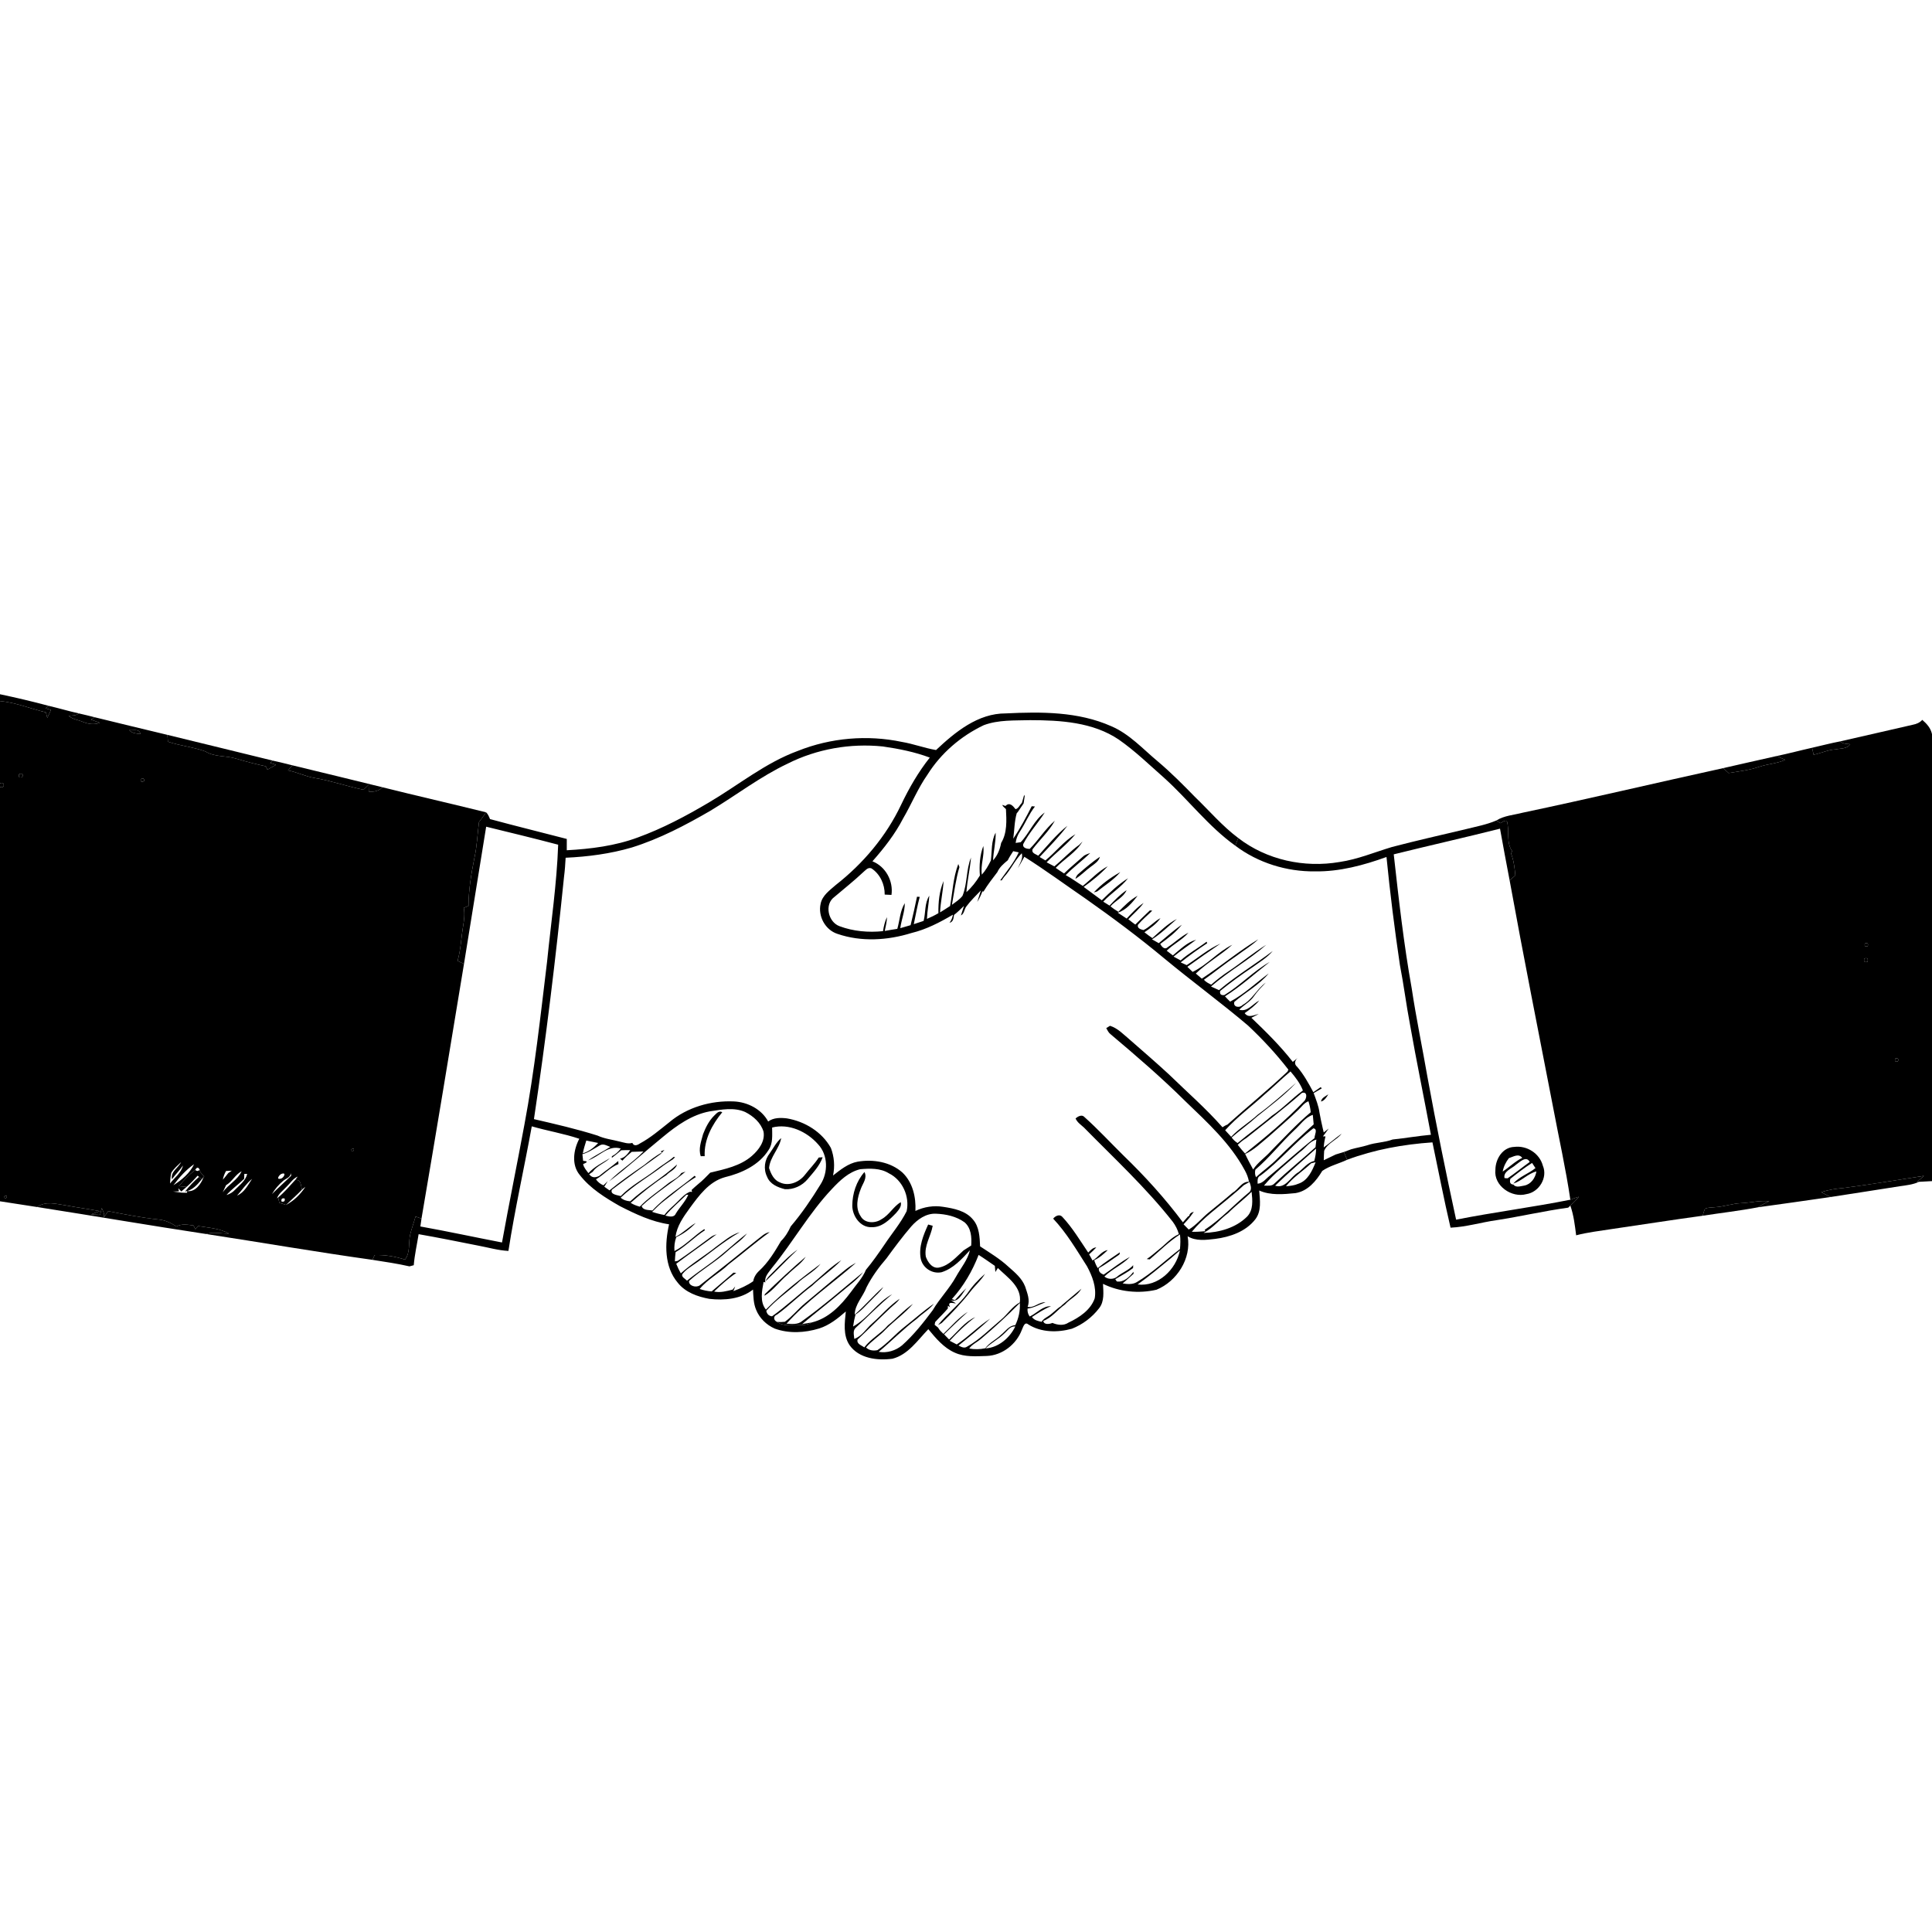 <svg xmlns="http://www.w3.org/2000/svg" viewBox="0 0 1024 1024" version="1.1">
<g id="Parent-Group"><g id="Group-rgba(0,0,0,0)" fill="rgba(0,0,0,0)">
<path fill="rgba(0,0,0,0)" opacity="1.00" d=" M 0.00 0.00 L 1024.00 0.00 L 1024.00 389.11 C 1023.34 385.91 1021.23 383.59 1018.84 381.54 C 1017.56 383.01 1015.74 383.77 1013.87 384.12 C 1000.98 387.02 988.14 390.10 975.25 392.96 C 970.27 393.90 965.37 395.23 960.43 396.33 C 954.18 397.73 947.99 399.39 941.72 400.70 C 932.25 402.79 922.81 404.98 913.36 407.12 C 877.87 414.89 842.53 423.27 806.99 430.76 C 802.32 431.99 797.28 432.25 793.10 434.87 C 787.90 437.10 782.30 438.12 776.85 439.49 C 763.83 442.59 750.77 445.52 737.83 448.91 C 728.59 451.68 719.59 455.48 709.98 456.88 C 691.31 460.09 671.36 455.81 656.29 444.15 C 647.86 437.84 641.02 429.78 633.48 422.51 C 627.12 416.00 620.72 409.53 613.77 403.66 C 605.80 397.05 598.67 389.01 588.95 384.89 C 571.47 377.11 551.81 377.21 533.07 378.12 C 518.35 378.05 506.27 387.98 496.12 397.54 C 490.00 396.50 484.14 394.26 478.02 393.23 C 459.69 389.37 440.26 391.05 422.86 398.00 C 405.59 404.34 391.27 416.21 375.55 425.44 C 363.53 432.54 351.12 439.13 337.98 443.90 C 325.96 448.35 313.12 449.96 300.40 450.65 C 300.41 448.65 300.42 446.65 300.41 444.66 C 286.85 441.12 273.24 437.80 259.71 434.13 C 259.17 432.85 258.69 431.51 257.65 430.55 C 239.37 426.02 221.01 421.84 202.74 417.27 C 186.84 413.32 170.90 409.51 154.98 405.63 C 151.51 404.80 148.08 403.88 144.60 403.15 C 125.96 398.64 107.37 393.97 88.73 389.49 C 75.86 386.43 63.02 383.29 50.17 380.15 C 47.37 379.47 44.59 378.72 41.78 378.12 C 36.41 376.93 31.14 375.34 25.79 374.10 C 17.25 371.81 8.65 369.80 0.00 367.96 L 0.00 0.00 Z" />
<path fill="rgba(0,0,0,0)" opacity="1.00" d=" M 521.44 384.35 C 529.25 381.44 537.79 381.95 545.99 381.70 C 562.04 381.72 579.27 382.73 592.99 392.00 C 601.57 397.98 609.09 405.30 616.92 412.20 C 629.88 423.84 640.47 438.05 654.73 448.23 C 666.79 457.34 681.91 462.02 696.98 461.85 C 710.00 462.04 722.72 458.61 734.87 454.22 C 736.75 473.34 739.16 492.41 741.97 511.41 C 744.02 521.90 745.33 532.52 747.33 543.03 C 750.76 562.55 754.80 581.96 758.42 601.45 C 751.62 602.07 744.89 603.24 738.11 603.96 C 733.83 605.58 729.17 605.50 724.86 606.96 C 722.00 607.87 719.02 608.31 716.15 609.14 C 714.98 609.27 712.64 609.53 711.47 609.66 C 715.10 606.59 719.14 603.98 722.45 600.52 C 718.36 601.64 715.41 604.81 711.77 606.75 C 708.52 608.02 705.00 608.46 701.83 609.97 C 703.53 605.85 708.44 604.33 711.08 600.87 C 707.84 603.19 704.86 605.86 701.59 608.15 C 701.73 606.17 702.05 604.23 702.55 602.32 C 702.21 602.31 701.53 602.30 701.19 602.30 C 702.23 600.93 703.26 599.56 704.23 598.15 C 703.58 598.67 702.27 599.70 701.61 600.22 C 701.48 599.66 701.20 598.53 701.07 597.96 C 699.83 594.19 702.46 591.05 704.11 587.93 C 702.51 588.49 700.93 589.11 699.36 589.72 C 698.88 586.12 697.50 582.75 696.27 579.37 C 697.69 578.53 699.12 577.70 700.56 576.87 C 700.42 576.70 700.15 576.37 700.01 576.20 C 698.70 577.08 697.39 577.98 696.10 578.89 C 693.58 574.19 691.00 569.48 687.51 565.42 C 685.79 563.99 686.24 562.03 687.85 560.72 C 686.97 561.42 686.07 562.11 685.20 562.82 C 678.62 554.35 670.98 546.83 663.25 539.44 C 664.55 538.80 665.85 538.14 667.14 537.45 C 664.54 537.96 661.72 539.77 659.70 536.98 C 662.51 535.03 665.25 532.93 667.45 530.29 C 663.95 532.07 661.19 536.52 656.81 535.17 C 659.33 532.57 662.73 530.91 664.76 527.83 C 666.52 525.27 668.71 523.07 670.85 520.83 C 666.20 524.20 663.74 529.82 658.60 532.64 C 657.11 534.40 653.36 533.84 654.24 531.00 C 660.21 525.89 667.34 522.07 672.45 515.95 C 665.66 520.95 659.49 526.91 652.00 530.89 C 651.05 529.98 650.13 529.04 649.26 528.08 C 657.69 522.73 665.13 516.01 672.97 509.85 C 664.33 514.76 657.46 522.22 648.97 527.39 C 647.12 527.65 646.38 526.92 646.73 525.20 C 652.22 520.75 657.95 516.58 663.84 512.67 C 667.53 509.97 671.59 507.62 674.57 504.07 C 665.21 511.15 655.08 517.22 646.11 524.80 C 644.67 524.16 643.25 523.52 641.85 522.86 C 651.12 514.83 661.95 508.83 671.17 500.75 C 664.34 504.93 658.19 510.10 651.55 514.56 C 648.18 516.76 645.00 519.23 641.97 521.88 C 640.54 521.21 639.14 520.48 638.09 519.30 C 643.97 515.14 649.53 510.55 655.51 506.53 C 659.32 503.65 663.48 501.19 666.93 497.84 C 656.51 504.15 647.16 512.03 636.99 518.72 C 635.92 517.81 634.86 516.90 633.81 515.99 C 639.75 510.27 647.03 506.23 653.16 500.74 C 645.48 504.49 639.84 511.45 632.12 515.12 C 631.18 514.22 630.24 513.32 629.32 512.43 C 635.13 508.25 640.99 504.14 646.92 500.12 C 640.37 502.97 634.96 507.73 628.98 511.53 C 628.18 511.17 626.58 510.45 625.78 510.09 C 630.29 506.47 635.01 503.12 639.83 499.93 L 639.53 499.12 C 635.03 502.55 630.00 505.26 625.78 509.04 C 624.51 508.38 623.25 507.71 622.01 507.02 C 625.84 503.81 630.03 501.09 634.00 498.07 C 629.10 499.46 625.49 503.26 621.65 506.38 C 620.55 505.55 619.46 504.73 618.38 503.90 C 621.92 500.33 626.63 498.18 629.91 494.34 C 625.88 496.36 622.65 499.59 618.90 502.03 C 617.30 503.64 615.63 501.70 614.96 500.28 C 619.09 497.28 623.23 494.13 626.42 490.11 C 622.09 493.04 618.23 496.60 614.18 499.90 C 613.28 499.39 611.50 498.38 610.61 497.87 C 615.41 494.80 619.47 490.76 623.78 487.07 C 618.85 489.60 614.91 493.59 610.78 497.21 C 609.33 496.25 607.93 495.20 606.58 494.13 C 609.67 491.95 612.90 489.78 615.09 486.62 C 611.80 488.33 609.41 491.39 606.07 492.96 C 604.63 492.58 602.70 492.10 603.10 490.20 C 605.38 487.46 608.18 485.19 610.72 482.68 C 610.40 482.64 609.78 482.57 609.47 482.53 C 606.87 485.01 604.27 487.49 601.73 490.04 C 600.46 489.14 599.22 488.19 598.04 487.20 C 600.75 484.34 603.84 481.81 606.14 478.58 C 602.71 480.82 599.97 483.91 597.17 486.86 C 595.60 485.78 594.01 484.73 592.42 483.72 C 596.94 482.39 600.13 478.35 602.97 474.78 C 599.03 476.89 595.92 480.16 592.78 483.27 C 591.30 482.41 589.89 481.46 588.57 480.40 C 591.18 477.31 595.48 475.66 597.11 471.82 C 593.72 474.10 590.87 477.05 588.08 479.99 C 587.24 479.47 585.58 478.43 584.74 477.90 C 588.83 473.46 594.18 470.30 597.87 465.50 C 592.74 468.72 588.29 472.94 583.98 477.17 C 580.74 474.85 577.61 472.40 574.37 470.09 C 578.91 466.80 583.32 463.26 587.13 459.13 C 582.14 461.77 578.30 466.06 573.92 469.55 C 570.86 467.70 568.01 465.51 564.84 463.84 C 568.90 459.62 573.68 456.20 577.85 452.11 C 576.52 452.60 575.09 452.98 574.03 453.98 C 570.70 456.99 567.18 459.80 563.98 462.95 C 562.47 462.01 561.00 461.00 559.55 460.00 C 564.11 455.19 570.39 451.82 573.75 446.00 C 573.33 446.43 572.49 447.30 572.07 447.73 C 567.30 451.13 563.35 455.49 558.83 459.19 C 557.45 458.48 556.08 457.76 554.73 457.05 C 559.66 451.90 565.52 447.66 570.00 442.12 C 563.92 445.75 559.55 451.59 554.09 456.04 C 553.32 455.59 551.79 454.68 551.02 454.23 C 556.07 448.85 561.29 443.57 565.75 437.68 C 559.95 442.26 555.26 448.09 550.31 453.54 C 548.98 452.66 546.67 452.26 547.23 450.18 C 551.08 445.05 555.97 440.66 559.10 435.01 C 553.96 439.33 550.48 445.19 545.78 449.93 C 544.23 449.96 541.74 449.37 542.37 447.29 C 545.46 441.30 550.16 436.31 553.74 430.63 C 548.10 434.63 545.67 441.49 541.00 446.39 C 540.33 446.48 538.98 446.68 538.31 446.77 C 538.58 444.59 539.36 442.54 540.58 440.73 C 543.44 436.42 545.33 431.53 548.55 427.45 C 547.97 427.40 547.40 427.36 546.83 427.32 C 543.85 433.21 540.74 439.05 537.04 444.52 C 537.68 440.03 537.63 435.36 538.90 430.99 L 539.38 430.50 C 540.43 428.94 541.49 427.39 542.53 425.83 C 542.70 424.54 542.88 423.27 543.11 422.00 C 543.04 421.82 542.90 421.46 542.84 421.28 C 542.43 422.71 542.04 424.15 541.61 425.58 C 540.46 426.61 539.86 428.52 538.25 428.89 C 536.95 427.16 535.06 424.94 532.93 427.19 C 532.36 426.98 531.78 426.78 531.21 426.60 C 531.56 427.58 532.50 428.10 533.18 428.85 C 533.49 434.83 533.87 441.49 530.63 446.78 C 529.99 450.17 528.70 453.42 526.35 456.00 C 526.53 451.09 527.87 446.28 527.71 441.35 C 525.29 445.75 525.81 451.21 525.18 456.09 C 523.87 458.75 522.41 461.37 520.40 463.58 C 519.61 458.48 521.89 453.49 521.17 448.40 C 519.30 453.38 518.96 458.79 519.36 464.05 C 517.39 467.29 515.06 470.32 512.21 472.85 C 512.68 466.69 514.13 460.66 514.65 454.52 C 512.00 461.00 512.80 468.34 510.14 474.82 C 508.62 476.78 506.49 478.11 504.53 479.58 C 505.77 472.90 506.56 466.11 508.52 459.58 C 508.37 459.17 508.07 458.35 507.92 457.94 C 505.19 465.05 504.91 472.77 503.57 480.20 C 501.82 481.37 500.04 482.48 498.25 483.58 C 498.51 478.00 499.81 472.53 500.12 466.96 C 497.85 472.32 497.28 478.23 497.38 484.00 C 495.43 485.16 493.38 486.15 491.30 487.03 C 491.44 482.90 492.30 478.85 492.56 474.73 C 489.97 478.72 490.69 483.67 489.54 488.10 C 487.80 488.67 486.06 489.25 484.33 489.82 C 485.34 484.99 486.19 480.12 487.48 475.36 C 487.12 475.34 486.39 475.30 486.03 475.28 C 484.99 480.32 483.88 485.36 482.63 490.36 C 480.81 490.90 478.99 491.44 477.17 491.95 C 477.76 487.48 479.58 483.23 479.56 478.69 C 477.02 482.79 476.92 487.78 475.59 492.31 C 473.36 492.63 471.14 493.02 468.93 493.43 C 469.41 491.00 470.11 488.59 470.07 486.11 C 469.01 488.46 468.40 490.98 468.02 493.53 C 460.30 494.32 452.30 493.64 445.01 490.92 C 438.93 488.75 436.79 479.32 442.25 475.40 C 447.31 471.08 452.55 466.96 457.40 462.39 C 458.69 461.34 459.95 459.50 461.88 460.25 C 466.47 463.26 468.97 468.72 468.91 474.15 C 469.81 474.19 471.61 474.28 472.50 474.32 C 473.56 466.93 469.40 459.28 462.41 456.51 C 468.57 449.53 474.37 442.14 478.65 433.84 C 483.14 426.17 486.47 417.85 491.59 410.56 C 498.74 399.18 509.33 390.10 521.44 384.35 M 571.95 462.86 C 570.95 463.59 570.32 464.62 570.00 465.80 C 573.05 463.96 575.45 461.29 578.34 459.24 C 580.18 457.84 582.38 456.51 582.98 454.10 C 579.10 456.74 575.48 459.77 571.95 462.86 M 579.73 473.01 C 580.18 472.87 581.10 472.59 581.56 472.46 C 585.70 469.15 590.33 466.33 593.78 462.23 C 588.64 465.12 583.73 468.67 579.73 473.01 M 700.17 583.84 C 701.98 583.39 703.12 581.54 704.03 580.02 C 702.59 581.02 700.38 581.90 700.17 583.84 M 717.90 608.01 C 721.76 606.04 725.96 604.11 728.67 600.61 C 724.70 602.30 720.22 604.19 717.90 608.01 Z" />
<path fill="rgba(0,0,0,0)" opacity="1.00" d=" M 417.48 404.74 C 432.95 396.95 450.71 393.87 467.91 395.64 C 476.35 396.85 484.83 398.54 492.81 401.54 C 486.71 409.21 481.82 417.73 477.60 426.56 C 469.69 443.25 457.49 457.71 442.98 469.06 C 439.82 471.84 435.86 474.57 434.96 478.96 C 433.44 485.57 437.37 492.89 443.89 494.98 C 456.49 499.30 470.44 498.45 483.04 494.53 C 490.93 492.64 498.13 488.88 505.07 484.80 C 504.83 486.38 504.23 487.81 503.26 489.09 C 505.29 488.62 505.39 486.66 505.66 484.93 C 507.55 483.48 509.22 481.77 510.94 480.14 C 510.53 481.41 509.72 483.94 509.31 485.21 C 511.15 484.26 511.04 481.83 512.26 480.35 C 514.52 477.31 517.29 474.69 519.89 471.94 C 519.41 473.47 518.45 476.52 517.97 478.05 C 519.08 476.29 519.97 474.41 520.69 472.47 L 521.28 472.54 C 523.46 468.92 526.07 465.58 528.63 462.22 C 528.54 462.58 528.36 463.31 528.27 463.68 C 525.59 469.89 520.81 475.02 518.70 481.54 C 525.28 474.02 530.00 465.02 534.14 455.97 C 534.95 454.27 536.03 452.73 537.02 451.14 C 537.75 451.30 539.21 451.62 539.95 451.77 C 537.50 457.22 533.53 461.78 530.12 466.63 C 530.33 466.62 530.75 466.60 530.96 466.59 C 531.66 465.35 532.58 464.26 533.54 463.21 C 534.62 464.14 535.73 465.10 536.83 466.04 C 537.74 464.09 538.61 462.12 539.50 460.17 C 540.64 458.14 541.84 456.16 542.92 454.11 C 554.05 461.15 564.66 468.96 575.52 476.41 C 589.72 486.41 603.65 496.79 617.00 507.91 C 631.63 520.05 646.99 531.27 661.49 543.57 C 669.19 550.80 676.40 558.57 682.87 566.92 L 682.42 567.95 C 672.12 577.67 661.10 586.58 650.57 596.05 C 649.63 596.40 648.78 596.92 647.94 597.46 C 639.16 587.47 629.06 578.70 619.53 569.42 C 612.76 563.16 605.77 557.15 598.84 551.08 C 595.53 548.35 592.54 545.01 588.33 543.69 C 587.84 544.00 586.84 544.62 586.34 544.92 C 586.99 546.06 587.52 547.34 588.62 548.15 C 602.22 559.62 615.73 571.24 628.37 583.78 C 639.93 594.90 652.12 606.01 659.78 620.31 C 660.83 622.20 661.62 624.22 661.98 626.37 C 658.21 626.08 656.30 630.55 653.22 632.23 C 649.13 635.78 644.89 639.16 640.70 642.59 C 637.06 645.52 634.11 649.29 630.06 651.70 C 629.13 650.77 628.21 649.85 627.32 648.92 C 628.85 647.20 630.48 645.55 631.76 643.62 C 632.01 643.29 632.51 642.63 632.75 642.29 C 631.53 642.57 630.49 643.14 630.29 644.53 L 629.81 644.61 C 628.86 645.68 627.91 646.75 626.96 647.84 C 617.50 635.17 606.84 623.44 595.48 612.46 C 588.59 605.68 582.03 598.55 574.83 592.11 C 573.45 590.50 571.31 591.72 570.07 592.78 C 570.94 594.90 572.87 596.11 574.49 597.59 C 590.53 613.92 607.42 629.52 621.59 647.56 C 623.04 649.54 624.20 651.74 624.82 654.13 C 620.69 655.94 617.74 659.53 614.25 662.26 C 612.09 663.94 610.12 665.87 607.79 667.32 C 606.67 668.04 605.57 668.80 604.48 669.57 C 603.65 669.40 602.83 669.23 602.02 669.08 C 601.67 669.46 600.97 670.21 600.62 670.58 C 598.18 673.38 594.50 674.51 591.75 676.93 C 589.77 678.22 587.17 678.06 585.34 676.60 C 589.42 672.57 594.96 670.32 598.89 666.18 C 593.97 668.89 589.59 672.45 584.95 675.59 C 583.37 674.97 582.15 674.01 582.42 672.16 C 586.09 670.13 589.41 667.54 592.89 665.21 C 593.47 664.93 593.52 664.33 593.54 663.78 C 589.62 666.54 585.51 669.03 581.82 672.12 C 581.03 670.79 580.40 669.39 579.96 667.92 C 582.71 666.70 584.97 664.65 587.12 662.59 C 583.85 663.01 581.93 666.60 579.07 668.10 C 578.62 667.28 577.71 665.65 577.26 664.84 C 578.57 663.66 579.88 662.46 581.07 661.16 C 579.19 661.22 578.01 662.70 576.77 663.88 C 572.42 657.43 568.39 650.66 563.04 644.95 C 561.58 643.32 559.30 644.50 558.21 645.91 C 565.33 653.48 570.60 662.49 576.16 671.20 C 578.91 676.33 581.23 682.20 580.23 688.13 C 578.07 694.34 572.06 698.31 566.36 700.99 C 564.39 701.30 562.42 701.57 560.44 701.80 C 566.86 696.69 574.28 692.43 579.08 685.62 C 571.59 690.26 565.67 697.06 557.79 701.17 C 556.39 701.82 553.26 702.33 552.99 700.11 C 557.57 698.35 560.48 694.18 564.41 691.43 C 567.11 688.39 571.16 686.67 573.18 683.05 C 569.71 686.04 566.13 688.89 562.68 691.90 L 562.42 692.25 C 559.91 693.79 558.01 696.12 555.51 697.66 C 554.26 698.50 552.82 699.18 552.10 700.59 C 550.18 700.19 548.14 699.77 546.96 698.04 C 550.22 695.94 553.43 693.72 557.08 692.32 C 552.63 692.12 549.55 696.02 545.77 697.78 C 544.85 696.54 544.47 695.14 544.63 693.58 C 548.02 693.18 550.96 691.35 554.14 690.23 C 550.68 689.96 548.05 693.46 544.66 692.64 C 546.07 689.03 544.45 685.39 543.37 681.95 C 541.69 677.54 537.98 674.47 534.54 671.44 C 529.99 667.21 524.64 664.01 519.48 660.61 C 519.24 655.72 519.09 650.28 515.69 646.37 C 511.85 641.71 505.58 640.51 499.92 639.65 C 494.92 638.82 489.75 639.65 485.19 641.82 C 485.55 634.54 483.78 626.75 478.38 621.54 C 472.00 615.80 462.78 614.30 454.53 615.72 C 449.51 616.66 445.46 619.99 441.53 623.04 C 442.56 618.16 442.16 613.07 440.38 608.42 C 435.64 599.90 426.58 594.38 417.10 592.77 C 413.73 592.36 409.99 592.31 407.15 594.43 C 403.66 587.89 396.23 584.11 388.97 583.78 C 376.81 583.23 364.22 586.86 354.82 594.76 C 349.78 598.75 344.84 603.02 339.16 606.07 C 338.39 606.18 336.84 606.42 336.06 606.53 C 341.86 601.53 349.12 598.39 354.35 592.70 C 347.54 596.32 341.52 601.28 334.76 605.01 C 332.51 606.04 329.89 605.08 327.95 603.79 C 326.63 603.83 325.31 603.88 324.00 603.95 C 324.27 602.77 324.53 601.60 324.79 600.43 C 323.89 601.24 323.00 602.07 322.11 602.91 C 320.31 602.58 318.51 602.26 316.73 601.89 C 305.65 598.38 294.31 595.78 283.00 593.16 C 289.39 550.54 294.57 507.74 298.93 464.87 C 299.37 461.47 299.62 458.04 299.80 454.62 C 311.62 454.08 323.48 452.53 334.86 449.19 C 349.58 444.60 363.31 437.38 376.60 429.67 C 390.28 421.44 403.01 411.59 417.48 404.74 Z" />
<path fill="rgba(0,0,0,0)" opacity="1.00" d=" M 257.68 438.17 C 270.42 441.28 283.16 444.36 295.84 447.71 C 295.12 468.44 292.05 489.00 289.97 509.62 C 286.47 538.52 283.32 567.50 277.94 596.13 C 274.11 616.95 269.82 637.70 266.07 658.54 C 251.64 655.76 237.27 652.65 222.80 650.05 C 223.00 648.66 223.19 647.27 223.40 645.89 C 231.08 600.92 238.51 555.91 245.92 510.90 C 249.85 486.66 253.73 462.40 257.68 438.17 Z" />
<path fill="rgba(0,0,0,0)" opacity="1.00" d=" M 738.71 452.82 C 757.46 448.15 776.32 443.95 795.04 439.21 C 796.64 448.35 798.41 457.47 800.13 466.59 C 807.44 506.79 815.42 546.86 823.19 586.97 C 826.26 603.27 829.90 619.46 832.32 635.87 C 812.22 639.89 791.87 642.46 771.77 646.45 C 766.31 621.36 761.22 596.19 756.60 570.94 C 753.88 555.26 750.61 539.68 748.25 523.95 C 744.03 500.39 741.36 476.59 738.71 452.82 M 802.63 607.88 C 796.40 608.07 792.65 614.28 792.59 619.98 C 791.60 628.49 801.22 635.07 809.02 632.91 C 815.70 631.91 820.46 624.18 817.74 617.83 C 816.00 611.29 809.27 607.04 802.63 607.88 Z" />
<path fill="rgba(0,0,0,0)" opacity="1.00" d=" M 269.47 663.02 C 272.90 640.88 277.86 619.02 281.85 596.98 C 290.19 599.41 298.79 600.80 307.04 603.57 C 303.96 609.39 302.77 617.36 307.29 622.77 C 312.87 629.95 320.78 634.82 328.56 639.27 C 336.82 643.47 345.36 647.55 354.62 648.91 C 352.28 659.18 352.04 671.38 359.23 679.87 C 363.27 685.01 369.75 687.28 375.96 688.42 C 383.88 689.33 392.63 688.58 399.12 683.50 C 399.30 687.08 399.32 690.81 400.75 694.19 C 402.53 698.65 406.22 702.23 410.60 704.17 C 418.18 706.93 426.58 706.44 434.20 704.11 C 439.61 702.38 444.08 698.78 448.30 695.11 C 447.70 701.03 446.76 707.65 450.25 712.91 C 455.23 720.06 465.04 721.23 473.05 720.15 C 481.35 718.00 486.38 710.34 492.03 704.49 C 496.01 709.32 500.24 714.42 506.13 716.97 C 511.39 719.34 517.33 718.86 522.95 718.69 C 531.26 718.40 538.76 712.48 541.63 704.79 C 542.27 703.48 543.04 700.30 545.01 701.97 C 551.84 706.29 560.54 706.36 568.13 704.25 C 573.75 702.06 578.82 698.25 582.50 693.46 C 585.45 689.80 584.81 684.82 584.61 680.46 C 593.27 684.73 603.58 685.76 612.95 683.58 C 623.75 679.19 631.61 667.02 629.47 655.24 C 633.84 657.94 639.23 657.21 644.07 656.64 C 651.96 655.64 660.27 652.78 665.31 646.30 C 668.71 641.94 667.80 636.10 667.40 631.00 C 673.41 633.66 680.23 633.01 686.59 632.38 C 693.17 631.34 697.60 625.97 700.84 620.60 C 704.78 617.86 709.68 616.76 714.01 614.70 C 728.47 609.28 743.86 606.53 759.23 605.48 C 762.41 620.55 765.29 635.69 768.82 650.69 C 777.07 650.33 785.03 647.87 793.18 646.72 C 805.89 644.76 818.44 641.83 831.18 640.08 C 831.47 639.81 832.04 639.28 832.32 639.01 C 834.10 644.08 834.72 649.44 835.39 654.74 C 841.45 653.16 847.69 652.44 853.87 651.48 C 870.08 649.12 886.26 646.57 902.49 644.36 C 912.29 642.84 922.15 641.74 931.89 639.87 C 944.69 638.06 957.49 636.34 970.27 634.44 C 982.49 632.51 994.73 630.69 1006.94 628.73 C 1010.38 628.23 1013.92 627.88 1017.12 626.39 C 1019.40 626.28 1021.70 626.15 1024.00 626.02 L 1024.00 1024.00 L 0.00 1024.00 L 0.00 636.71 C 6.56 637.72 13.12 638.74 19.69 639.75 C 49.56 644.41 79.36 649.53 109.25 654.05 C 138.64 658.56 167.95 663.62 197.40 667.74 C 203.96 668.78 210.54 669.72 217.02 671.20 C 217.59 671.05 218.73 670.75 219.30 670.59 C 219.76 665.05 221.01 659.62 221.88 654.14 C 232.44 655.98 242.94 658.12 253.46 660.20 C 258.79 661.19 264.03 662.74 269.47 663.02 M 751.16 883.12 C 750.60 884.70 751.14 885.28 752.81 884.85 C 753.35 883.24 752.80 882.66 751.16 883.12 M 370.02 898.65 C 356.07 900.11 342.00 899.54 328.02 898.78 C 315.97 898.17 304.07 900.91 292.02 900.60 C 275.10 901.93 258.28 905.06 241.24 904.58 C 241.33 905.09 241.51 906.12 241.60 906.63 C 261.30 907.07 280.70 902.77 300.37 902.60 C 306.57 902.54 312.69 901.27 318.89 901.21 C 337.88 900.80 356.97 902.82 375.90 900.46 C 380.38 899.70 385.94 901.07 389.54 897.75 C 383.02 897.00 376.52 898.23 370.02 898.65 M 415.00 900.43 C 397.83 900.41 381.11 904.95 364.05 906.18 C 354.41 906.30 344.72 905.86 335.14 907.24 C 326.67 908.36 318.12 907.45 309.62 907.85 C 311.32 910.80 315.19 910.00 318.04 910.35 C 331.08 911.20 343.92 907.78 356.96 908.46 C 367.46 908.97 377.82 906.99 388.13 905.32 C 398.34 903.59 408.69 903.04 419.01 902.56 C 420.96 902.66 421.92 900.79 422.95 899.48 C 420.35 900.13 417.68 900.53 415.00 900.43 M 647.00 903.33 C 629.65 903.57 612.37 905.49 595.01 905.26 C 589.68 905.17 584.41 906.05 579.12 906.47 C 559.76 906.79 540.38 905.76 521.05 907.05 C 513.08 907.20 505.10 905.99 497.13 906.76 C 497.46 907.16 498.12 907.96 498.44 908.36 C 506.92 908.89 515.43 909.89 523.94 909.46 C 546.73 907.55 569.68 910.18 592.44 907.65 C 603.28 907.32 614.15 907.76 624.95 906.55 C 635.67 906.42 646.34 905.38 657.06 905.17 C 662.68 904.51 668.38 905.09 673.98 904.24 C 673.48 903.85 672.48 903.08 671.98 902.69 C 663.65 901.92 655.33 903.39 647.00 903.33 M 497.98 927.91 C 490.95 928.60 483.85 928.39 476.90 929.69 C 479.48 932.59 483.65 930.73 487.02 930.83 C 505.06 930.05 523.06 928.48 541.05 926.86 C 555.38 925.98 569.85 926.50 583.98 929.25 C 585.05 929.52 586.15 929.27 587.22 929.08 C 585.20 927.35 582.74 926.29 580.06 926.26 C 552.82 921.44 525.29 926.61 497.98 927.91 Z" />
</g>
<g id="Group-000000" fill="#000000">
<path fill="#000000" opacity="1.00" d=" M 0.00 367.96 C 8.65 369.80 17.25 371.81 25.79 374.10 C 25.38 374.42 24.55 375.08 24.14 375.40 C 24.86 375.62 26.30 376.05 27.02 376.27 C 26.37 377.67 25.72 379.08 25.07 380.50 C 24.82 379.51 24.57 378.53 24.32 377.56 C 16.19 375.62 8.40 372.36 0.00 371.56 L 0.00 367.96 Z" />
</g>
<g id="Group-000000" fill="#000000">
<path fill="#000000" opacity="1.00" d=" M 0.00 371.56 C 8.40 372.36 16.19 375.62 24.32 377.56 C 24.57 378.53 24.82 379.51 25.07 380.50 C 25.72 379.08 26.37 377.67 27.02 376.27 C 26.30 376.05 24.86 375.62 24.14 375.40 C 24.55 375.08 25.38 374.42 25.79 374.10 C 31.14 375.34 36.41 376.93 41.78 378.12 C 40.26 379.41 38.21 379.18 36.38 379.43 C 38.58 381.31 41.57 381.56 44.15 382.69 C 46.92 383.80 50.04 384.23 52.89 383.10 C 51.34 382.49 49.78 381.92 48.21 381.38 C 48.70 381.07 49.68 380.45 50.17 380.15 C 63.02 383.29 75.86 386.43 88.73 389.49 C 88.80 390.40 88.95 392.21 89.02 393.12 C 95.52 395.33 102.50 395.90 108.91 398.30 C 113.76 401.32 119.74 400.41 125.03 402.05 C 130.25 403.66 135.55 405.00 140.90 406.15 C 141.17 406.74 141.44 407.34 141.72 407.94 C 143.23 407.08 144.75 406.23 146.27 405.38 C 145.50 405.12 143.96 404.61 143.19 404.35 C 143.54 404.05 144.24 403.45 144.60 403.15 C 148.08 403.88 151.51 404.80 154.98 405.63 C 154.19 406.52 153.41 407.43 152.64 408.33 C 157.43 409.25 161.83 411.51 166.65 412.32 C 175.47 413.77 183.92 416.81 192.68 418.58 C 193.58 417.70 194.48 416.82 195.38 415.95 C 195.40 417.15 195.43 418.36 195.46 419.57 C 198.14 419.80 200.79 419.29 202.74 417.27 C 221.01 421.84 239.37 426.02 257.65 430.55 C 256.41 432.29 255.17 434.03 253.88 435.73 C 253.05 442.08 252.84 448.53 251.43 454.79 C 249.76 463.15 248.37 471.60 248.31 480.15 C 247.48 480.48 246.64 480.82 245.81 481.17 C 246.43 484.43 245.98 487.73 245.44 490.97 C 244.42 497.07 244.24 503.31 242.52 509.28 C 243.37 509.68 245.07 510.49 245.92 510.90 C 238.51 555.91 231.08 600.92 223.40 645.89 C 222.35 645.51 221.30 645.14 220.25 644.77 C 219.38 647.95 218.19 651.04 217.42 654.25 C 216.37 658.69 217.59 663.72 214.67 667.61 C 209.49 665.96 204.01 665.01 198.57 665.21 C 198.28 665.84 197.69 667.11 197.40 667.74 C 167.95 663.62 138.64 658.56 109.25 654.05 C 113.19 652.75 117.31 653.96 121.34 653.80 C 116.38 651.04 110.58 650.72 105.08 649.84 C 104.70 650.26 103.94 651.09 103.56 651.51 C 103.22 650.84 102.88 650.18 102.54 649.53 C 99.51 649.11 96.27 648.49 93.45 650.09 C 90.73 648.17 87.66 646.74 84.32 646.39 C 75.25 645.46 66.30 643.66 57.35 641.93 C 56.53 643.04 55.72 644.17 54.95 645.33 C 55.73 643.51 54.54 641.89 53.94 640.29 C 53.63 641.48 53.34 642.68 53.04 643.89 C 51.43 643.82 49.81 643.76 48.20 643.71 C 49.74 643.12 51.29 642.51 52.82 641.91 C 46.84 640.78 40.80 639.99 34.81 638.86 C 29.77 638.13 24.21 636.41 19.69 639.75 C 13.12 638.74 6.56 637.72 0.00 636.71 L 0.00 417.11 C 2.76 418.26 2.62 413.74 0.00 415.27 L 0.00 371.56 M 68.48 386.97 C 69.98 388.69 72.31 388.79 74.40 389.05 C 74.01 386.05 70.54 387.28 68.48 386.97 M 10.16 410.28 C 9.65 411.89 10.22 412.42 11.86 411.86 C 12.37 410.24 11.81 409.71 10.16 410.28 M 74.49 413.11 C 74.63 414.50 75.30 414.74 76.50 413.85 C 76.36 412.45 75.69 412.20 74.49 413.11 M 186.24 609.17 C 186.49 612.49 189.18 607.55 186.24 609.17 M 90.79 621.56 C 90.34 623.42 90.28 625.35 90.12 627.27 C 92.49 624.19 96.10 621.69 96.98 617.73 C 95.25 620.33 92.95 622.47 91.15 625.02 C 90.29 620.96 94.49 619.12 96.00 615.93 C 94.15 617.69 92.16 619.40 90.79 621.56 M 91.91 628.21 C 96.30 625.40 100.62 621.87 102.87 617.04 C 98.61 620.01 95.00 624.04 91.91 628.21 M 103.48 620.09 C 100.24 622.56 97.38 625.52 94.82 628.70 C 96.18 628.82 97.55 628.95 98.91 629.07 C 98.21 629.69 96.80 630.91 96.09 631.52 C 95.55 630.94 95.03 630.37 94.51 629.79 L 94.84 631.43 C 94.07 631.47 92.53 631.53 91.76 631.56 C 93.33 631.78 94.91 631.95 96.49 632.15 C 97.39 632.15 98.29 632.16 99.20 632.19 L 99.11 631.26 C 103.38 632.05 106.65 627.47 107.91 623.86 L 108.27 623.43 C 107.23 622.43 106.00 621.50 105.82 619.96 C 105.10 618.50 104.32 618.54 103.48 620.09 M 119.80 620.66 C 119.00 622.09 118.40 623.62 118.13 625.26 C 119.12 624.12 120.07 622.94 120.99 621.74 C 121.61 621.31 122.23 620.89 122.86 620.48 C 121.84 620.54 120.82 620.60 119.80 620.66 M 119.83 628.18 C 119.23 629.42 118.63 630.68 118.05 631.95 C 120.95 627.83 126.00 625.41 128.07 620.78 C 124.73 622.58 123.05 626.26 119.83 628.18 M 129.50 622.17 C 129.48 622.83 129.43 624.14 129.40 624.80 C 126.36 627.74 122.88 630.22 120.04 633.38 C 121.80 632.88 123.36 631.93 124.58 630.59 C 127.01 628.05 130.17 625.84 131.02 622.23 C 130.64 622.22 129.88 622.18 129.50 622.17 M 149.49 622.08 C 148.33 622.21 146.05 625.31 148.53 624.75 C 150.05 624.83 152.15 621.29 149.49 622.08 M 154.10 621.83 C 153.96 624.18 151.50 624.60 150.03 625.92 C 147.71 627.90 145.67 630.24 144.15 632.90 C 147.47 629.55 151.02 626.44 154.35 623.13 C 154.29 622.80 154.16 622.15 154.10 621.83 M 151.89 628.98 C 150.10 630.97 147.69 632.57 146.78 635.21 L 147.43 634.67 C 147.59 635.38 147.90 636.81 148.05 637.52 C 149.24 637.88 150.43 638.25 151.61 638.63 C 155.79 636.45 159.29 632.97 161.86 629.05 C 161.21 629.51 160.60 630.02 160.02 630.58 C 159.45 628.37 159.71 625.13 156.49 625.39 C 156.81 624.94 157.46 624.05 157.78 623.60 C 155.25 624.69 153.83 627.16 151.89 628.98 M 125.65 633.70 C 129.53 632.00 131.40 628.14 133.61 624.81 C 130.52 627.34 128.32 630.75 125.65 633.70 M 2.31 634.08 C 2.45 637.40 5.29 632.54 2.31 634.08 Z" />
<path fill="#000000" opacity="1.00" d=" M 1013.87 384.12 C 1015.74 383.77 1017.56 383.01 1018.84 381.54 C 1021.23 383.59 1023.34 385.91 1024.00 389.11 L 1024.00 626.02 C 1021.70 626.15 1019.40 626.28 1017.12 626.39 C 1016.85 626.40 1016.30 626.41 1016.03 626.42 C 1017.27 625.38 1018.52 624.34 1019.72 623.23 C 1005.45 625.41 991.25 627.83 976.93 629.67 C 973.00 630.03 969.08 630.58 965.35 631.89 C 966.96 632.76 968.59 633.65 970.27 634.44 C 957.49 636.34 944.69 638.06 931.89 639.87 L 933.14 638.96 C 934.63 638.12 936.19 637.44 937.75 636.72 C 932.75 636.11 927.83 637.49 922.86 637.70 C 918.14 637.87 913.66 639.60 908.95 639.84 C 907.18 640.07 905.29 639.90 903.66 640.67 C 903.15 641.85 902.76 643.08 902.49 644.36 C 886.26 646.57 870.08 649.12 853.87 651.48 C 847.69 652.44 841.45 653.16 835.39 654.74 C 834.72 649.44 834.10 644.08 832.32 639.01 C 833.91 637.52 835.46 636.00 836.84 634.31 C 835.29 634.70 833.80 635.29 832.32 635.87 C 829.90 619.46 826.26 603.27 823.19 586.97 C 815.42 546.86 807.44 506.79 800.13 466.59 C 801.13 465.72 802.14 464.85 803.16 463.99 C 802.79 460.08 802.37 456.12 800.91 452.43 C 801.07 451.98 801.25 451.53 801.44 451.09 C 798.14 446.31 800.23 440.35 798.67 435.10 C 797.34 434.70 796.32 435.74 795.26 436.30 C 794.52 435.82 793.81 435.34 793.10 434.87 C 797.28 432.25 802.32 431.99 806.99 430.76 C 842.53 423.27 877.87 414.89 913.36 407.12 C 914.28 407.98 915.22 408.84 916.18 409.72 C 921.67 408.88 927.22 408.17 932.51 406.39 C 937.00 404.89 941.84 404.71 946.19 402.74 C 944.69 402.05 943.21 401.38 941.72 400.70 C 947.99 399.39 954.18 397.73 960.43 396.33 C 960.64 397.25 961.05 399.10 961.26 400.03 C 965.20 399.22 968.87 397.39 972.95 397.18 C 975.58 396.60 978.99 397.01 980.64 394.44 C 978.75 394.29 976.78 394.25 975.25 392.96 C 988.14 390.10 1000.98 387.02 1013.87 384.12 M 988.47 500.05 C 988.03 501.44 988.52 501.92 989.94 501.49 C 990.35 500.08 989.86 499.60 988.47 500.05 M 988.12 508.04 C 987.69 509.70 988.27 510.26 989.86 509.74 C 990.27 508.07 989.69 507.51 988.12 508.04 M 1004.53 561.07 C 1004.05 562.45 1004.53 562.94 1005.95 562.56 C 1006.41 561.17 1005.94 560.67 1004.53 561.07 Z" />
<path fill="#000000" opacity="1.00" d=" M 98.08 631.54 C 100.29 628.71 102.79 626.13 105.48 623.76 L 106.85 625.14 C 104.55 627.99 101.93 630.93 98.08 631.54 Z" />
</g>
<g id="Group-000000" fill="#000000">
<path fill="#000000" opacity="1.00" d=" M 41.78 378.12 C 44.59 378.72 47.37 379.47 50.17 380.15 C 49.68 380.45 48.70 381.07 48.21 381.38 C 49.78 381.92 51.34 382.49 52.89 383.10 C 50.04 384.23 46.92 383.80 44.15 382.69 C 41.57 381.56 38.58 381.31 36.38 379.43 C 38.21 379.18 40.26 379.41 41.78 378.12 Z" />
</g>
<g id="Group-000000" fill="#000000">
<path fill="#000000" opacity="1.00" d=" M 533.07 378.12 C 551.81 377.21 571.47 377.11 588.95 384.89 C 598.67 389.01 605.80 397.05 613.77 403.66 C 620.72 409.53 627.12 416.00 633.48 422.51 C 641.02 429.78 647.86 437.84 656.29 444.15 C 655.76 445.51 655.24 446.87 654.73 448.23 C 640.47 438.05 629.88 423.84 616.92 412.20 C 609.09 405.30 601.57 397.98 592.99 392.00 C 579.27 382.73 562.04 381.72 545.99 381.70 C 537.79 381.95 529.25 381.44 521.44 384.35 C 509.33 390.10 498.74 399.18 491.59 410.56 C 486.47 417.85 483.14 426.17 478.65 433.84 C 474.37 442.14 468.57 449.53 462.41 456.51 C 469.40 459.28 473.56 466.93 472.50 474.32 C 471.61 474.28 469.81 474.19 468.91 474.15 C 468.97 468.72 466.47 463.26 461.88 460.25 C 459.95 459.50 458.69 461.34 457.40 462.39 C 452.55 466.96 447.31 471.08 442.25 475.40 C 436.79 479.32 438.93 488.75 445.01 490.92 C 452.30 493.64 460.30 494.32 468.02 493.53 C 468.40 490.98 469.01 488.46 470.07 486.11 C 470.11 488.59 469.41 491.00 468.93 493.43 C 471.14 493.02 473.36 492.63 475.59 492.31 C 476.92 487.78 477.02 482.79 479.56 478.69 C 479.58 483.23 477.76 487.48 477.17 491.95 C 478.99 491.44 480.81 490.90 482.63 490.36 C 483.88 485.36 484.99 480.32 486.03 475.28 C 486.39 475.30 487.12 475.34 487.48 475.36 C 486.19 480.12 485.34 484.99 484.33 489.82 C 486.06 489.25 487.80 488.67 489.54 488.10 C 490.69 483.67 489.97 478.72 492.56 474.73 C 492.30 478.85 491.44 482.90 491.30 487.03 C 493.38 486.15 495.43 485.16 497.38 484.00 C 497.28 478.23 497.85 472.32 500.12 466.96 C 499.81 472.53 498.51 478.00 498.25 483.58 C 500.04 482.48 501.82 481.37 503.57 480.20 C 504.91 472.77 505.19 465.05 507.92 457.94 C 508.07 458.35 508.37 459.17 508.52 459.58 C 506.56 466.11 505.77 472.90 504.53 479.58 C 506.49 478.11 508.62 476.78 510.14 474.82 C 512.80 468.34 512.00 461.00 514.65 454.52 C 514.13 460.66 512.68 466.69 512.21 472.85 C 515.06 470.32 517.39 467.29 519.36 464.05 C 518.96 458.79 519.30 453.38 521.17 448.40 C 521.89 453.49 519.61 458.48 520.40 463.58 C 522.41 461.37 523.87 458.75 525.18 456.09 C 525.81 451.21 525.29 445.75 527.71 441.35 C 527.87 446.28 526.53 451.09 526.35 456.00 C 528.70 453.42 529.99 450.17 530.63 446.78 C 533.87 441.49 533.49 434.83 533.18 428.85 C 532.50 428.10 531.56 427.58 531.21 426.60 C 531.78 426.78 532.36 426.98 532.93 427.19 C 535.06 424.94 536.95 427.16 538.25 428.89 C 539.86 428.52 540.46 426.61 541.61 425.58 C 542.04 424.15 542.43 422.71 542.84 421.28 C 542.90 421.46 543.04 421.82 543.11 422.00 C 542.88 423.27 542.70 424.54 542.53 425.83 C 541.49 427.39 540.43 428.94 539.38 430.50 L 538.90 430.99 C 537.63 435.36 537.68 440.03 537.04 444.52 C 540.74 439.05 543.85 433.21 546.83 427.32 C 547.40 427.36 547.97 427.40 548.55 427.45 C 545.33 431.53 543.44 436.42 540.58 440.73 C 539.36 442.54 538.58 444.59 538.31 446.77 C 538.98 446.68 540.33 446.48 541.00 446.39 C 545.67 441.49 548.10 434.63 553.74 430.63 C 550.16 436.31 545.46 441.30 542.37 447.29 C 541.74 449.37 544.23 449.96 545.78 449.93 C 550.48 445.19 553.96 439.33 559.10 435.01 C 555.97 440.66 551.08 445.05 547.23 450.18 C 546.67 452.26 548.98 452.66 550.31 453.54 C 555.26 448.09 559.95 442.26 565.75 437.68 C 561.29 443.57 556.07 448.85 551.02 454.23 C 551.79 454.68 553.32 455.59 554.09 456.04 C 559.55 451.59 563.92 445.75 570.00 442.12 C 565.52 447.66 559.66 451.90 554.73 457.05 C 556.08 457.76 557.45 458.48 558.83 459.19 C 563.35 455.49 567.30 451.13 572.07 447.73 C 572.49 447.30 573.33 446.43 573.75 446.00 C 570.39 451.82 564.11 455.19 559.55 460.00 C 561.00 461.00 562.47 462.01 563.98 462.95 C 567.18 459.80 570.70 456.99 574.03 453.98 C 575.09 452.98 576.52 452.60 577.85 452.11 C 573.68 456.20 568.90 459.62 564.84 463.84 C 568.01 465.51 570.86 467.70 573.92 469.55 C 578.30 466.06 582.14 461.77 587.13 459.13 C 583.32 463.26 578.91 466.80 574.37 470.09 C 577.61 472.40 580.74 474.85 583.98 477.17 C 588.29 472.94 592.74 468.72 597.87 465.50 C 594.18 470.30 588.83 473.46 584.74 477.90 C 585.58 478.43 587.24 479.47 588.08 479.99 C 590.87 477.05 593.72 474.10 597.11 471.82 C 595.48 475.66 591.18 477.31 588.57 480.40 C 589.89 481.46 591.30 482.41 592.78 483.27 C 595.92 480.16 599.03 476.89 602.97 474.78 C 600.13 478.35 596.94 482.39 592.42 483.72 C 594.01 484.73 595.60 485.78 597.17 486.86 C 599.97 483.91 602.71 480.82 606.14 478.58 C 603.84 481.81 600.75 484.34 598.04 487.20 C 599.22 488.19 600.46 489.14 601.73 490.04 C 604.27 487.49 606.87 485.01 609.47 482.53 C 609.78 482.57 610.40 482.64 610.72 482.68 C 608.18 485.19 605.38 487.46 603.10 490.20 C 602.70 492.10 604.63 492.58 606.07 492.96 C 609.41 491.39 611.80 488.33 615.09 486.62 C 612.90 489.78 609.67 491.95 606.58 494.13 C 607.93 495.20 609.33 496.25 610.78 497.21 C 614.91 493.59 618.85 489.60 623.78 487.07 C 619.47 490.76 615.41 494.80 610.61 497.87 C 611.50 498.38 613.28 499.39 614.18 499.90 C 618.23 496.60 622.09 493.04 626.42 490.11 C 623.23 494.13 619.09 497.28 614.96 500.28 C 615.63 501.70 617.30 503.64 618.90 502.03 C 622.65 499.59 625.88 496.36 629.91 494.34 C 626.63 498.18 621.92 500.33 618.38 503.90 C 619.46 504.73 620.55 505.55 621.65 506.38 C 625.49 503.26 629.10 499.46 634.00 498.07 C 630.03 501.09 625.84 503.81 622.01 507.02 C 623.25 507.71 624.51 508.38 625.78 509.04 C 630.00 505.26 635.03 502.55 639.53 499.12 L 639.83 499.93 C 635.01 503.12 630.29 506.47 625.78 510.09 C 626.58 510.45 628.18 511.17 628.98 511.53 C 634.96 507.73 640.37 502.97 646.92 500.12 C 640.99 504.14 635.13 508.25 629.32 512.43 C 630.24 513.32 631.18 514.22 632.12 515.12 C 639.84 511.45 645.48 504.49 653.16 500.74 C 647.03 506.23 639.75 510.27 633.81 515.99 C 634.86 516.90 635.92 517.81 636.99 518.72 C 647.16 512.03 656.51 504.15 666.93 497.84 C 663.48 501.19 659.32 503.65 655.51 506.53 C 649.53 510.55 643.97 515.14 638.09 519.30 C 639.14 520.48 640.54 521.21 641.97 521.88 C 645.00 519.23 648.18 516.76 651.55 514.56 C 658.19 510.10 664.34 504.93 671.17 500.75 C 661.95 508.83 651.12 514.83 641.85 522.86 C 643.25 523.52 644.67 524.16 646.11 524.80 C 655.08 517.22 665.21 511.15 674.57 504.07 C 671.59 507.62 667.53 509.97 663.84 512.67 C 657.95 516.58 652.22 520.75 646.73 525.20 C 646.38 526.92 647.12 527.65 648.97 527.39 C 657.46 522.22 664.33 514.76 672.97 509.85 C 665.13 516.01 657.69 522.73 649.26 528.08 C 650.13 529.04 651.05 529.98 652.00 530.89 C 659.49 526.91 665.66 520.95 672.45 515.95 C 667.34 522.07 660.21 525.89 654.24 531.00 C 653.36 533.84 657.11 534.40 658.60 532.64 C 663.74 529.82 666.20 524.20 670.85 520.83 C 668.71 523.07 666.52 525.27 664.76 527.83 C 662.73 530.91 659.33 532.57 656.81 535.17 C 661.19 536.52 663.95 532.07 667.45 530.29 C 665.25 532.93 662.51 535.03 659.70 536.98 C 661.72 539.77 664.54 537.96 667.14 537.45 C 665.85 538.14 664.55 538.80 663.25 539.44 C 670.98 546.83 678.62 554.35 685.20 562.82 C 686.07 562.11 686.97 561.42 687.85 560.72 C 686.24 562.03 685.79 563.99 687.51 565.42 C 691.00 569.48 693.58 574.19 696.10 578.89 C 697.39 577.98 698.70 577.08 700.01 576.20 C 700.15 576.37 700.42 576.70 700.56 576.87 C 699.12 577.70 697.69 578.53 696.27 579.37 C 697.50 582.75 698.88 586.12 699.36 589.72 C 699.87 592.48 700.42 595.23 701.07 597.96 C 701.20 598.53 701.48 599.66 701.61 600.22 C 702.27 599.70 703.58 598.67 704.23 598.15 C 703.26 599.56 702.23 600.93 701.19 602.30 C 701.53 602.30 702.21 602.31 702.55 602.32 C 702.05 604.23 701.73 606.17 701.59 608.15 C 704.86 605.86 707.84 603.19 711.08 600.87 C 708.44 604.33 703.53 605.85 701.83 609.97 C 701.80 610.51 701.74 611.60 701.71 612.14 C 701.69 612.84 701.64 614.25 701.62 614.95 C 703.71 613.92 705.81 612.90 707.93 611.91 C 709.37 611.45 710.83 611.04 712.28 610.58 C 712.85 611.95 713.43 613.31 714.01 614.70 C 709.68 616.76 704.78 617.86 700.84 620.60 C 697.60 625.97 693.17 631.34 686.59 632.38 C 680.23 633.01 673.41 633.66 667.40 631.00 C 667.80 636.10 668.71 641.94 665.31 646.30 C 660.27 652.78 651.96 655.64 644.07 656.64 C 639.23 657.21 633.84 657.94 629.47 655.24 C 631.61 667.02 623.75 679.19 612.95 683.58 C 603.58 685.76 593.27 684.73 584.61 680.46 C 584.81 684.82 585.45 689.80 582.50 693.46 C 578.82 698.25 573.75 702.06 568.13 704.25 C 560.54 706.36 551.84 706.29 545.01 701.97 C 543.04 700.30 542.27 703.48 541.63 704.79 C 538.76 712.48 531.26 718.40 522.95 718.69 C 517.33 718.86 511.39 719.34 506.13 716.97 C 500.24 714.42 496.01 709.32 492.03 704.49 C 486.38 710.34 481.35 718.00 473.05 720.15 C 465.04 721.23 455.23 720.06 450.25 712.91 C 446.76 707.65 447.70 701.03 448.30 695.11 C 444.08 698.78 439.61 702.38 434.20 704.11 C 426.58 706.44 418.18 706.93 410.60 704.17 C 406.22 702.23 402.53 698.65 400.75 694.19 C 399.32 690.81 399.30 687.08 399.12 683.50 C 392.63 688.58 383.88 689.33 375.96 688.42 C 369.75 687.28 363.27 685.01 359.23 679.87 C 352.04 671.38 352.28 659.18 354.62 648.91 C 345.36 647.55 336.82 643.47 328.56 639.27 C 320.78 634.82 312.87 629.95 307.29 622.77 C 302.77 617.36 303.96 609.39 307.04 603.57 C 298.79 600.80 290.19 599.41 281.85 596.98 C 277.86 619.02 272.90 640.88 269.47 663.02 C 264.03 662.74 258.79 661.19 253.46 660.20 C 242.94 658.12 232.44 655.98 221.88 654.14 C 221.01 659.62 219.76 665.05 219.30 670.59 C 218.73 670.75 217.59 671.05 217.02 671.20 C 210.54 669.72 203.96 668.78 197.40 667.74 C 197.69 667.11 198.28 665.84 198.57 665.21 C 204.01 665.01 209.49 665.96 214.67 667.61 C 217.59 663.72 216.37 658.69 217.42 654.25 C 218.19 651.04 219.38 647.95 220.25 644.77 C 221.30 645.14 222.35 645.51 223.40 645.89 C 223.19 647.27 223.00 648.66 222.80 650.05 C 237.27 652.65 251.64 655.76 266.07 658.54 C 269.82 637.70 274.11 616.95 277.94 596.13 C 283.32 567.50 286.47 538.52 289.97 509.62 C 292.05 489.00 295.12 468.44 295.84 447.71 C 283.16 444.36 270.42 441.28 257.68 438.17 C 253.73 462.40 249.85 486.66 245.92 510.90 C 245.07 510.49 243.37 509.68 242.52 509.28 C 244.24 503.31 244.42 497.07 245.44 490.97 C 245.98 487.73 246.43 484.43 245.81 481.17 C 246.64 480.82 247.48 480.48 248.31 480.15 C 248.37 471.60 249.76 463.15 251.43 454.79 C 252.84 448.53 253.05 442.08 253.88 435.73 C 255.17 434.03 256.41 432.29 257.65 430.55 C 258.69 431.51 259.17 432.85 259.71 434.13 C 273.24 437.80 286.85 441.12 300.41 444.66 C 300.42 446.65 300.41 448.65 300.40 450.65 C 313.12 449.96 325.96 448.35 337.98 443.90 C 351.12 439.13 363.53 432.54 375.55 425.44 C 391.27 416.21 405.59 404.34 422.86 398.00 C 440.26 391.05 459.69 389.37 478.02 393.23 C 484.14 394.26 490.00 396.50 496.12 397.54 C 506.27 387.98 518.35 378.05 533.07 378.12 M 417.48 404.74 C 403.01 411.59 390.28 421.44 376.60 429.67 C 363.31 437.38 349.58 444.60 334.86 449.19 C 323.48 452.53 311.62 454.08 299.80 454.62 C 299.62 458.04 299.37 461.47 298.93 464.87 C 294.57 507.74 289.39 550.54 283.00 593.16 C 294.31 595.78 305.65 598.38 316.73 601.89 C 320.50 603.64 324.68 604.04 328.67 605.11 C 330.79 605.57 332.96 606.44 335.15 605.75 C 336.00 607.72 337.82 607.00 339.16 606.07 C 344.84 603.02 349.78 598.75 354.82 594.76 C 364.22 586.86 376.81 583.23 388.97 583.78 C 396.23 584.11 403.66 587.89 407.15 594.43 C 409.99 592.31 413.73 592.36 417.10 592.77 C 426.58 594.38 435.64 599.90 440.38 608.42 C 442.16 613.07 442.56 618.16 441.53 623.04 C 445.46 619.99 449.51 616.66 454.53 615.72 C 462.78 614.30 472.00 615.80 478.38 621.54 C 483.78 626.75 485.55 634.54 485.19 641.82 C 489.75 639.65 494.92 638.82 499.92 639.65 C 505.58 640.51 511.85 641.71 515.69 646.37 C 519.09 650.28 519.24 655.72 519.48 660.61 C 524.64 664.01 529.99 667.21 534.54 671.44 C 537.98 674.47 541.69 677.54 543.37 681.95 C 544.45 685.39 546.07 689.03 544.66 692.64 C 548.05 693.46 550.68 689.96 554.14 690.23 C 550.96 691.35 548.02 693.18 544.63 693.58 C 544.47 695.14 544.85 696.54 545.77 697.78 C 549.55 696.02 552.63 692.12 557.08 692.32 C 553.43 693.72 550.22 695.94 546.96 698.04 C 548.14 699.77 550.18 700.19 552.10 700.59 C 552.82 699.18 554.26 698.50 555.51 697.66 C 558.01 696.12 559.91 693.79 562.42 692.25 L 562.68 691.90 C 566.13 688.89 569.71 686.04 573.18 683.05 C 571.16 686.67 567.11 688.39 564.41 691.43 C 560.48 694.18 557.57 698.35 552.99 700.11 C 553.26 702.33 556.39 701.82 557.79 701.17 C 560.54 702.31 563.74 702.78 566.36 700.99 C 572.06 698.31 578.07 694.34 580.23 688.13 C 581.23 682.20 578.91 676.33 576.16 671.20 C 570.60 662.49 565.33 653.48 558.21 645.91 C 559.30 644.50 561.58 643.32 563.04 644.95 C 568.39 650.66 572.42 657.43 576.77 663.88 C 578.01 662.70 579.19 661.22 581.07 661.16 C 579.88 662.46 578.57 663.66 577.26 664.84 C 577.71 665.65 578.62 667.28 579.07 668.10 C 581.93 666.60 583.85 663.01 587.12 662.59 C 584.97 664.65 582.71 666.70 579.96 667.92 C 580.40 669.39 581.03 670.79 581.82 672.12 C 585.51 669.03 589.62 666.54 593.54 663.78 C 593.52 664.33 593.47 664.93 592.89 665.21 C 589.41 667.54 586.09 670.13 582.42 672.16 C 582.15 674.01 583.37 674.97 584.95 675.59 C 589.59 672.45 593.97 668.89 598.89 666.18 C 594.96 670.32 589.42 672.57 585.34 676.60 C 587.17 678.06 589.77 678.22 591.75 676.93 C 594.50 674.51 598.18 673.38 600.62 670.58 C 600.60 670.96 600.56 671.72 600.54 672.10 C 597.60 674.38 594.28 676.08 591.11 677.99 L 591.93 679.19 C 595.48 679.83 598.76 676.77 600.73 674.09 L 600.84 675.08 C 598.97 676.87 596.96 678.52 595.02 680.24 C 597.50 680.66 600.27 680.89 602.54 679.54 C 610.83 674.64 617.76 667.84 625.40 662.05 C 625.65 659.46 625.74 656.86 625.41 654.28 C 619.55 658.02 614.64 663.03 609.36 667.50 C 608.97 667.46 608.19 667.37 607.79 667.32 C 610.12 665.87 612.09 663.94 614.25 662.26 C 617.74 659.53 620.69 655.94 624.82 654.13 C 624.20 651.74 623.04 649.54 621.59 647.56 C 607.42 629.52 590.53 613.92 574.49 597.59 C 572.87 596.11 570.94 594.90 570.07 592.78 C 571.31 591.72 573.45 590.50 574.83 592.11 C 582.03 598.55 588.59 605.68 595.48 612.46 C 606.84 623.44 617.50 635.17 626.96 647.84 C 627.91 646.75 628.86 645.68 629.81 644.61 L 630.29 644.53 C 630.49 643.14 631.53 642.57 632.75 642.29 C 632.51 642.63 632.01 643.29 631.76 643.62 C 630.48 645.55 628.85 647.20 627.32 648.92 C 628.21 649.85 629.13 650.77 630.06 651.70 C 634.11 649.29 637.06 645.52 640.70 642.59 C 644.89 639.16 649.13 635.78 653.22 632.23 C 656.30 630.55 658.21 626.08 661.98 626.37 C 661.62 624.22 660.83 622.20 659.78 620.31 C 652.12 606.01 639.93 594.90 628.37 583.78 C 615.73 571.24 602.22 559.62 588.62 548.15 C 587.52 547.34 586.99 546.06 586.34 544.92 C 586.84 544.62 587.84 544.00 588.33 543.69 C 592.54 545.01 595.53 548.35 598.84 551.08 C 605.77 557.15 612.76 563.16 619.53 569.42 C 629.06 578.70 639.16 587.47 647.94 597.46 C 648.78 596.92 649.63 596.40 650.57 596.05 C 661.10 586.58 672.12 577.67 682.42 567.95 L 682.87 566.92 C 676.40 558.57 669.19 550.80 661.49 543.57 C 646.99 531.27 631.63 520.05 617.00 507.91 C 603.65 496.79 589.72 486.41 575.52 476.41 C 564.66 468.96 554.05 461.15 542.92 454.11 C 541.84 456.16 540.64 458.14 539.50 460.17 C 540.49 457.61 542.40 455.15 541.56 452.24 C 538.36 455.47 536.32 459.63 533.54 463.21 C 532.58 464.26 531.66 465.35 530.96 466.59 C 530.75 466.60 530.33 466.62 530.12 466.63 C 533.53 461.78 537.50 457.22 539.95 451.77 C 539.21 451.62 537.75 451.30 537.02 451.14 C 536.03 452.73 534.95 454.27 534.14 455.97 C 532.00 457.73 529.77 459.63 528.63 462.22 C 526.07 465.58 523.46 468.92 521.28 472.54 L 520.69 472.47 C 519.97 474.41 519.08 476.29 517.97 478.05 C 518.45 476.52 519.41 473.47 519.89 471.94 C 517.29 474.69 514.52 477.31 512.26 480.35 C 511.04 481.83 511.15 484.26 509.31 485.21 C 509.72 483.94 510.53 481.41 510.94 480.14 C 509.22 481.77 507.55 483.48 505.66 484.93 C 505.39 486.66 505.29 488.62 503.26 489.09 C 504.23 487.81 504.83 486.38 505.07 484.80 C 498.13 488.88 490.93 492.64 483.04 494.53 C 470.44 498.45 456.49 499.30 443.89 494.98 C 437.37 492.89 433.44 485.57 434.96 478.96 C 435.86 474.57 439.82 471.84 442.98 469.06 C 457.49 457.71 469.69 443.25 477.60 426.56 C 481.82 417.73 486.71 409.21 492.81 401.54 C 484.83 398.54 476.35 396.85 467.91 395.64 C 450.71 393.87 432.95 396.95 417.48 404.74 M 670.32 580.05 C 663.38 586.44 655.67 592.00 649.36 599.06 C 650.40 600.21 651.47 601.39 652.55 602.53 C 656.74 598.07 662.12 594.96 666.61 590.82 C 673.76 585.61 680.32 579.68 686.98 573.91 C 680.82 580.53 673.55 585.92 666.52 591.56 C 662.12 595.55 657.25 598.98 652.79 602.89 C 653.65 604.06 654.71 605.05 655.95 605.84 C 661.87 600.88 668.21 596.44 674.07 591.41 C 680.00 587.47 684.83 582.17 690.57 577.98 C 689.10 574.18 686.59 570.95 683.99 567.88 C 679.29 571.78 674.99 576.12 670.32 580.05 M 660.54 603.24 C 658.89 604.22 657.41 605.45 656.03 606.77 C 657.24 608.36 658.54 609.89 659.88 611.39 C 670.71 602.76 681.39 593.87 690.99 583.86 C 692.69 582.54 693.22 578.22 690.00 579.31 C 680.49 587.66 670.42 595.32 660.54 603.24 M 688.19 588.21 C 683.12 593.18 677.65 597.71 672.39 602.47 C 668.40 605.71 664.71 609.49 659.97 611.65 C 661.26 614.43 662.74 617.14 664.20 619.85 C 666.74 615.93 670.77 613.38 673.80 609.88 C 680.65 602.98 687.24 595.77 694.71 589.52 C 694.55 587.52 694.10 585.58 693.51 583.69 C 691.24 584.53 689.88 586.61 688.19 588.21 M 376.15 589.05 C 366.72 590.80 358.68 596.52 351.45 602.52 C 341.82 610.31 332.72 618.73 322.81 626.20 C 328.42 620.40 335.49 616.18 341.07 610.30 C 338.98 610.38 336.90 610.45 334.83 610.50 C 333.09 611.95 331.37 613.43 329.90 615.17 C 329.48 614.82 329.06 614.47 328.65 614.13 C 331.11 613.64 332.75 611.56 334.04 609.59 C 332.44 609.57 330.85 609.60 329.26 609.67 C 327.65 611.07 325.96 612.38 324.28 613.70 C 324.29 613.48 324.30 613.05 324.31 612.84 C 326.20 611.87 327.78 610.47 329.00 608.74 C 322.24 606.72 317.58 613.07 311.73 615.02 C 315.44 612.38 319.62 610.36 323.47 607.90 C 321.78 607.28 319.79 605.98 318.00 607.02 C 314.96 608.71 312.09 610.79 308.69 611.75 C 308.79 612.63 308.98 614.40 309.07 615.28 C 310.36 615.38 312.64 615.56 309.06 616.98 C 309.42 618.86 310.77 620.27 311.87 621.77 C 315.07 618.35 319.34 616.25 323.28 613.85 C 320.44 616.56 316.38 617.77 314.10 621.12 C 313.65 621.43 312.75 622.06 312.29 622.38 C 313.75 624.42 315.65 624.23 317.61 623.25 C 320.88 620.49 324.48 618.18 327.69 615.36 C 327.72 615.77 327.77 616.58 327.79 616.99 C 323.27 618.73 320.04 622.67 315.87 625.07 C 316.86 626.49 318.23 627.60 319.85 628.25 C 320.59 627.49 321.34 626.76 322.12 626.04 C 321.50 627.01 320.89 627.99 320.28 628.97 C 320.97 629.46 322.35 630.44 323.04 630.93 C 328.92 626.11 335.17 621.78 341.43 617.48 C 344.43 615.11 347.41 612.68 350.80 610.87 L 350.21 610.27 C 350.70 610.06 351.69 609.65 352.18 609.45 C 351.52 610.17 350.86 610.90 350.21 611.63 C 341.56 617.90 332.83 624.08 324.33 630.57 C 323.19 633.12 327.30 633.43 329.00 633.95 C 334.53 628.31 341.63 624.68 347.84 619.89 C 350.83 617.53 354.19 615.67 357.08 613.18 C 357.26 613.23 357.61 613.31 357.79 613.35 C 357.50 613.63 356.92 614.19 356.63 614.47 C 355.04 615.49 353.43 616.51 351.88 617.60 C 344.32 623.44 335.87 628.13 328.96 634.80 C 330.39 636.04 332.16 636.59 334.03 636.72 C 341.81 629.61 351.05 624.31 358.83 617.23 C 358.12 619.87 354.91 620.91 353.17 622.86 C 346.51 627.24 340.21 632.22 334.26 637.53 C 335.74 638.49 337.40 639.07 339.08 639.57 C 343.45 635.04 348.77 631.59 353.64 627.63 C 356.08 625.58 359.35 624.51 361.14 621.73 C 361.88 621.50 362.62 621.25 363.35 620.99 C 355.81 627.30 347.29 632.44 340.10 639.20 C 340.71 641.57 343.86 641.26 345.79 641.57 C 352.35 634.42 360.79 629.38 368.18 623.18 C 368.34 623.35 368.66 623.69 368.83 623.86 C 362.95 627.42 357.85 632.05 352.38 636.17 C 349.94 637.99 347.79 640.16 345.64 642.30 C 347.76 643.02 349.93 643.58 352.15 643.97 C 354.23 641.12 357.10 639.03 359.53 636.51 C 361.39 634.64 363.23 632.63 365.75 631.65 L 366.81 631.73 L 366.56 630.71 C 367.72 629.63 368.88 628.55 370.10 627.55 C 372.40 625.74 374.38 623.59 376.44 621.53 C 384.16 619.66 392.43 618.02 398.58 612.60 C 402.18 609.44 405.58 604.90 404.69 599.82 C 403.28 595.07 399.24 591.54 394.93 589.37 C 388.95 586.75 382.35 588.14 376.15 589.05 M 686.04 599.02 C 678.89 605.75 672.85 613.59 665.36 619.96 C 665.09 621.31 665.09 622.66 665.73 623.94 C 669.39 620.49 673.60 617.68 677.08 614.03 C 683.30 607.81 689.80 601.88 696.28 595.93 C 696.14 594.24 695.98 592.57 695.81 590.90 C 691.62 592.26 689.21 596.23 686.04 599.02 M 409.24 597.61 C 409.24 601.61 409.76 605.99 407.38 609.49 C 402.34 617.55 393.05 621.82 384.11 623.97 C 375.73 626.35 370.43 633.73 365.53 640.40 C 362.22 644.99 358.79 649.79 358.01 655.56 C 361.95 653.65 364.95 650.33 368.75 648.19 C 365.82 651.28 362.33 653.95 358.44 655.72 C 357.57 658.08 357.27 660.58 357.48 663.09 C 363.31 660.11 367.79 655.04 373.27 651.45 C 373.36 651.59 373.56 651.88 373.66 652.02 C 368.21 655.55 363.67 660.33 358.09 663.67 C 357.88 665.29 357.76 666.91 357.70 668.56 L 359.19 668.30 C 365.16 664.27 370.93 659.95 376.73 655.67 C 377.66 654.98 378.75 654.57 379.84 654.19 C 372.75 659.46 365.49 664.51 358.42 669.82 C 359.11 671.56 359.91 673.26 360.85 674.90 C 366.68 669.65 373.49 665.66 379.61 660.75 C 383.58 657.94 387.34 654.49 392.10 653.10 C 383.10 658.18 375.38 665.13 366.82 670.88 C 365.08 672.10 363.26 673.30 361.91 674.98 C 360.55 676.65 363.27 677.77 364.11 678.80 C 367.70 675.90 371.47 673.23 375.21 670.52 C 382.54 665.46 388.89 659.16 395.93 653.73 C 393.16 657.43 389.15 659.82 385.79 662.91 C 379.38 668.82 371.68 673.05 365.22 678.91 C 364.86 681.60 369.06 682.68 370.94 681.23 C 381.05 673.30 391.14 665.33 401.12 657.22 C 403.29 655.67 405.18 653.47 407.95 653.05 C 400.45 658.48 393.47 664.57 386.12 670.19 C 381.31 674.85 375.07 677.92 370.85 683.19 C 372.90 683.88 375.03 684.35 377.20 684.47 C 381.04 681.13 384.99 677.92 388.77 674.53 C 389.14 674.57 389.87 674.65 390.23 674.69 C 386.00 677.55 382.17 681.00 378.49 684.55 C 381.79 685.26 385.10 684.32 388.29 683.53 C 388.63 683.10 389.33 682.24 389.68 681.82 L 388.71 684.31 C 392.38 682.94 396.01 681.35 399.22 679.08 C 399.60 676.89 400.79 674.97 402.43 673.51 C 407.24 669.06 410.66 663.38 413.94 657.79 C 416.19 655.59 417.81 652.86 419.11 650.02 C 424.99 643.10 430.11 635.57 434.85 627.84 C 439.00 621.45 438.94 612.20 433.60 606.50 C 427.70 599.79 418.19 595.32 409.24 597.61 M 668.07 623.10 C 666.27 623.86 666.56 625.78 666.56 627.39 C 669.40 627.20 670.98 624.65 673.08 623.10 C 681.01 616.54 688.62 609.57 696.72 603.24 C 696.67 601.64 698.65 598.28 696.08 598.05 C 686.10 605.65 678.15 615.60 668.07 623.10 M 310.75 604.51 C 310.04 606.75 309.35 608.98 308.90 611.30 C 312.14 610.35 314.81 608.26 317.04 605.80 C 314.94 605.34 312.85 604.94 310.75 604.51 M 688.86 610.70 C 682.39 616.41 675.49 621.74 669.93 628.39 C 671.77 628.37 674.03 628.85 675.46 627.30 C 682.50 620.65 690.05 614.56 697.24 608.07 C 697.36 607.05 697.60 605.02 697.71 604.00 C 693.97 604.96 691.94 608.64 688.86 610.70 M 675.84 628.44 C 681.49 630.23 684.05 623.57 688.25 621.27 C 690.95 619.20 693.09 616.07 696.59 615.33 C 697.14 613.19 697.58 611.00 697.53 608.79 C 690.27 615.31 682.84 621.63 675.84 628.44 M 681.59 628.77 C 683.82 628.57 686.11 628.31 688.19 627.39 C 693.16 625.77 695.53 620.49 697.30 616.01 L 694.97 616.55 C 690.60 620.71 685.29 623.98 681.59 628.77 M 455.90 619.71 C 449.82 621.19 445.21 625.64 441.05 630.06 C 428.92 642.84 420.30 658.36 409.18 671.95 C 407.55 674.29 405.06 676.58 405.64 679.73 L 404.72 679.45 C 403.83 684.22 402.64 690.03 405.95 694.11 C 414.78 685.11 424.88 677.44 434.92 669.88 C 431.42 674.19 426.23 676.56 422.33 680.43 C 416.87 685.14 410.94 689.30 406.15 694.74 C 406.47 696.48 407.48 697.46 409.18 697.68 C 416.65 692.38 423.30 686.07 430.53 680.48 C 435.59 676.20 440.32 671.44 445.94 667.90 C 441.24 672.89 435.41 676.71 430.46 681.46 C 424.00 686.25 418.35 692.01 411.86 696.75 C 409.76 697.47 409.85 699.76 411.83 700.64 C 414.73 702.80 418.54 702.30 421.94 702.41 C 424.74 702.24 427.82 702.54 430.27 700.92 C 439.15 698.76 445.62 691.96 450.91 684.91 C 453.66 681.00 457.14 677.50 458.96 673.02 C 462.50 668.79 465.65 664.26 468.76 659.71 C 472.68 653.79 477.35 648.34 480.54 641.97 C 482.25 634.19 478.34 625.43 471.14 621.89 C 466.59 619.05 461.03 619.27 455.90 619.71 M 659.26 628.16 C 657.14 630.09 655.01 631.99 652.79 633.79 C 645.62 639.96 637.68 645.45 631.70 652.86 C 634.05 652.97 636.41 652.75 638.77 652.57 L 638.52 651.82 C 647.23 646.12 654.28 638.29 662.31 631.72 C 663.69 630.15 662.79 628.14 662.27 626.46 C 661.25 627.01 660.25 627.58 659.26 628.16 M 363.77 633.27 C 360.08 636.98 356.00 640.30 352.64 644.32 C 354.50 644.70 357.20 645.55 358.20 643.22 C 360.25 639.81 363.29 636.86 364.81 633.22 C 364.55 633.23 364.03 633.26 363.77 633.27 M 650.92 642.98 C 646.42 646.29 642.96 650.87 637.94 653.47 C 646.23 653.26 654.99 650.81 660.99 644.82 C 664.39 641.30 663.85 636.13 663.38 631.67 C 659.41 635.65 654.88 639.00 650.92 642.98 M 482.98 650.04 C 478.32 655.47 474.05 661.22 469.83 667.00 C 465.77 671.68 462.10 676.74 459.28 682.27 C 457.44 687.24 453.12 691.25 453.01 696.78 C 458.34 692.17 462.88 686.74 468.18 682.11 C 466.53 684.74 464.04 686.68 461.95 688.93 C 459.17 691.58 456.73 694.66 453.44 696.72 C 452.89 698.82 452.45 700.90 452.16 703.08 C 460.11 698.73 464.86 690.31 472.88 685.96 C 466.12 691.48 460.04 697.78 453.63 703.67 C 451.85 705.22 452.66 707.62 452.78 709.64 C 456.93 708.21 459.16 704.09 462.36 701.36 C 467.22 697.09 471.42 692.02 476.81 688.39 C 475.65 690.33 473.70 691.56 472.10 693.09 C 466.16 698.64 460.44 704.43 454.52 710.00 C 453.94 712.37 456.64 713.01 458.08 714.14 C 461.58 709.56 466.86 706.85 470.60 702.48 C 475.18 698.85 479.07 694.36 483.90 691.08 C 479.61 696.07 474.15 699.88 469.50 704.53 C 466.28 708.06 462.08 710.51 459.01 714.20 C 460.63 715.78 462.92 716.06 465.06 715.61 C 470.47 712.01 474.66 706.93 479.79 702.96 C 484.86 698.98 489.64 694.62 495.00 691.00 C 492.49 694.17 488.84 696.20 485.95 698.99 C 478.80 704.35 472.56 710.78 465.72 716.50 C 470.15 717.25 474.65 715.91 478.09 713.08 C 484.27 707.58 489.41 701.07 494.34 694.46 C 498.04 688.18 503.26 682.95 506.78 676.55 C 509.30 671.99 512.87 667.84 514.07 662.67 C 509.80 667.32 505.29 672.34 499.08 674.30 C 494.14 675.37 489.03 672.06 488.01 667.11 C 486.82 660.85 489.40 654.62 491.95 649.02 C 492.55 649.18 493.75 649.51 494.35 649.68 C 493.43 655.19 489.67 660.25 490.71 666.09 C 491.78 669.11 494.35 672.79 498.08 671.74 C 503.27 670.56 506.90 666.12 510.73 662.72 C 512.07 661.87 513.41 661.02 514.75 660.16 C 515.09 655.85 514.75 650.87 511.24 647.85 C 506.86 644.68 501.35 643.49 496.05 643.29 C 490.83 643.05 486.28 646.31 482.98 650.04 M 620.74 666.76 C 614.88 671.55 609.11 676.41 602.93 680.80 C 613.82 682.10 623.31 672.93 625.39 662.75 C 623.78 664.03 622.31 665.45 620.74 666.76 M 504.52 688.53 C 504.92 688.68 505.73 688.97 506.13 689.11 C 508.12 686.96 510.00 684.71 512.20 682.77 C 510.06 685.36 507.88 691.01 503.63 688.97 C 511.46 693.47 500.66 687.73 503.60 692.85 L 502.42 692.09 L 502.36 693.55 C 500.25 696.04 497.85 698.29 495.65 700.72 C 495.59 701.08 495.45 701.81 495.38 702.18 C 495.84 702.54 496.75 703.27 497.20 703.64 C 497.87 704.97 498.98 705.95 500.04 706.98 C 504.25 702.98 508.02 698.42 512.98 695.29 C 508.67 699.15 504.55 703.21 500.38 707.22 C 501.24 708.14 502.13 709.06 503.04 709.96 C 507.53 705.89 511.24 700.63 516.90 698.11 C 511.95 701.80 507.57 706.13 503.37 710.64 C 504.59 711.30 505.83 711.93 507.09 712.58 C 513.37 708.50 518.51 702.91 524.84 698.91 C 519.46 703.92 513.77 708.58 508.02 713.15 C 509.40 713.85 511.09 714.84 512.57 713.75 C 519.27 710.00 524.63 704.41 530.49 699.55 C 533.98 696.65 536.50 692.44 540.53 690.31 C 541.72 682.02 533.98 677.12 528.89 672.07 C 528.44 672.77 527.99 673.48 527.56 674.20 C 527.49 673.38 527.35 671.74 527.29 670.93 C 524.42 668.99 521.62 666.95 518.69 665.12 C 515.39 673.68 510.70 681.73 504.52 688.53 M 519.76 709.78 C 517.76 711.47 515.20 712.54 513.70 714.75 C 516.51 715.25 519.40 715.22 522.20 714.61 C 524.39 711.61 527.91 710.06 530.53 707.51 C 532.93 705.62 534.76 702.52 538.12 702.38 C 539.91 698.72 540.78 694.67 540.54 690.59 C 533.91 697.31 526.97 703.70 519.76 709.78 M 532.06 706.99 C 529.09 709.90 525.26 711.73 522.34 714.70 C 529.24 714.24 535.20 709.13 538.12 703.05 C 535.32 702.80 533.92 705.42 532.06 706.99 Z" />
</g>
<g id="Group-000000" fill="#000000">
<path fill="#000000" opacity="1.00" d=" M 68.48 386.97 C 70.54 387.28 74.01 386.05 74.40 389.05 C 72.31 388.79 69.98 388.69 68.48 386.97 Z" />
</g>
<g id="Group-000000" fill="#000000">
<path fill="#000000" opacity="1.00" d=" M 88.73 389.49 C 107.37 393.97 125.96 398.64 144.60 403.15 C 144.24 403.45 143.54 404.05 143.19 404.35 C 143.96 404.61 145.50 405.12 146.27 405.38 C 144.75 406.23 143.23 407.08 141.72 407.94 C 141.44 407.34 141.17 406.74 140.90 406.15 C 135.55 405.00 130.25 403.66 125.03 402.05 C 119.74 400.41 113.76 401.32 108.91 398.30 C 102.50 395.90 95.52 395.33 89.02 393.12 C 88.95 392.21 88.80 390.40 88.73 389.49 Z" />
</g>
<g id="Group-000000" fill="#000000">
<path fill="#000000" opacity="1.00" d=" M 960.43 396.33 C 965.37 395.23 970.27 393.90 975.25 392.96 C 976.78 394.25 978.75 394.29 980.64 394.44 C 978.99 397.01 975.58 396.60 972.95 397.18 C 968.87 397.39 965.20 399.22 961.26 400.03 C 961.05 399.10 960.64 397.25 960.43 396.33 Z" />
<path fill="#000000" opacity="1.00" d=" M 409.47 674.49 C 413.73 670.21 417.87 665.74 422.81 662.25 C 417.02 667.77 411.54 673.62 405.73 679.12 C 406.52 677.24 408.10 675.92 409.47 674.49 Z" />
</g>
<g id="Group-000000" fill="#000000">
<path fill="#000000" opacity="1.00" d=" M 913.36 407.12 C 922.81 404.98 932.25 402.79 941.72 400.70 C 943.21 401.38 944.69 402.05 946.19 402.74 C 941.84 404.71 937.00 404.89 932.51 406.39 C 927.22 408.17 921.67 408.88 916.18 409.72 C 915.22 408.84 914.28 407.98 913.36 407.12 Z" />
</g>
<g id="Group-000000" fill="#000000">
<path fill="#000000" opacity="1.00" d=" M 154.98 405.63 C 170.90 409.51 186.84 413.32 202.74 417.27 C 200.79 419.29 198.14 419.80 195.46 419.57 C 195.43 418.36 195.40 417.15 195.38 415.95 C 194.48 416.82 193.58 417.70 192.68 418.58 C 183.92 416.81 175.47 413.77 166.65 412.32 C 161.83 411.51 157.43 409.25 152.64 408.33 C 153.41 407.43 154.19 406.52 154.98 405.63 Z" />
</g>
<g id="Group-000000" fill="#000000">
<path fill="#000000" opacity="1.00" d=" M 10.16 410.28 C 11.81 409.71 12.37 410.24 11.86 411.86 C 10.22 412.42 9.65 411.89 10.16 410.28 Z" />
</g>
<g id="Group-000000" fill="#000000">
<path fill="#000000" opacity="1.00" d=" M 74.49 413.11 C 75.69 412.20 76.36 412.45 76.50 413.85 C 75.30 414.74 74.63 414.50 74.49 413.11 Z" />
</g>
<g id="Group-000000" fill="#000000">
<path fill="#000000" opacity="1.00" d=" M 0.00 415.27 C 2.62 413.74 2.76 418.26 0.00 417.11 L 0.00 415.27 Z" />
</g>
<g id="Group-000000" fill="#000000">
<path fill="#000000" opacity="1.00" d=" M 776.85 439.49 C 782.30 438.12 787.90 437.10 793.10 434.87 C 793.81 435.34 794.52 435.82 795.26 436.30 C 796.32 435.74 797.34 434.70 798.67 435.10 C 800.23 440.35 798.14 446.31 801.44 451.09 C 801.25 451.53 801.07 451.98 800.91 452.43 C 802.37 456.12 802.79 460.08 803.16 463.99 C 802.14 464.85 801.13 465.72 800.13 466.59 C 798.41 457.47 796.64 448.35 795.04 439.21 C 776.32 443.95 757.46 448.15 738.71 452.82 C 741.36 476.59 744.03 500.39 748.25 523.95 C 750.61 539.68 753.88 555.26 756.60 570.94 C 761.22 596.19 766.31 621.36 771.77 646.45 C 791.87 642.46 812.22 639.89 832.32 635.87 C 833.80 635.29 835.29 634.70 836.84 634.31 C 835.46 636.00 833.91 637.52 832.32 639.01 C 832.04 639.28 831.47 639.81 831.18 640.08 C 818.44 641.83 805.89 644.76 793.18 646.72 C 785.03 647.87 777.07 650.33 768.82 650.69 C 765.29 635.69 762.41 620.55 759.23 605.48 C 743.86 606.53 728.47 609.28 714.01 614.70 C 713.43 613.31 712.85 611.95 712.28 610.58 C 713.57 610.12 714.85 609.61 716.15 609.14 C 719.02 608.31 722.00 607.87 724.86 606.96 C 729.17 605.50 733.83 605.58 738.11 603.96 C 744.89 603.24 751.62 602.07 758.42 601.45 C 754.80 581.96 750.76 562.55 747.33 543.03 C 745.33 532.52 744.02 521.90 741.97 511.41 C 739.16 492.41 736.75 473.34 734.87 454.22 C 722.72 458.61 710.00 462.04 696.98 461.85 C 681.91 462.02 666.79 457.34 654.73 448.23 C 655.24 446.87 655.76 445.51 656.29 444.15 C 671.36 455.81 691.31 460.09 709.98 456.88 C 719.59 455.48 728.59 451.68 737.83 448.91 C 750.77 445.52 763.83 442.59 776.85 439.49 Z" />
</g>
<g id="Group-000000" fill="#000000">
<path fill="rgba(0,0,0,0)" opacity="1.00" d=" M 533.54 463.21 C 536.32 459.63 538.36 455.47 541.56 452.24 C 542.40 455.15 540.49 457.61 539.50 460.17 C 538.61 462.12 537.74 464.09 536.83 466.04 C 535.73 465.10 534.62 464.14 533.54 463.21 Z" />
</g>
<g id="Group-000000" fill="#000000">
<path fill="#000000" opacity="1.00" d=" M 571.95 462.86 C 575.48 459.77 579.10 456.74 582.98 454.10 C 582.38 456.51 580.18 457.84 578.34 459.24 C 575.45 461.29 573.05 463.96 570.00 465.80 C 570.32 464.62 570.95 463.59 571.95 462.86 Z" />
<path fill="#000000" opacity="1.00" d=" M 579.73 473.01 C 583.73 468.67 588.64 465.12 593.78 462.23 C 590.33 466.33 585.70 469.15 581.56 472.46 C 581.10 472.59 580.18 472.87 579.73 473.01 Z" />
<path fill="#000000" opacity="1.00" d=" M 700.17 583.84 C 700.38 581.90 702.59 581.02 704.03 580.02 C 703.12 581.54 701.98 583.39 700.17 583.84 Z" />
<path fill="#000000" opacity="1.00" d=" M 147.43 634.67 C 150.76 631.90 153.57 628.57 156.49 625.39 C 159.71 625.13 159.45 628.37 160.02 630.58 C 157.34 633.39 154.40 635.93 151.61 638.63 C 150.43 638.25 149.24 637.88 148.05 637.52 C 147.90 636.81 147.59 635.38 147.43 634.67 M 149.22 636.85 C 150.61 637.14 151.16 636.60 150.86 635.23 C 149.47 634.93 148.92 635.47 149.22 636.85 Z" />
<path fill="#000000" opacity="1.00" d=" M 427.05 666.11 C 424.63 669.91 420.61 672.29 417.52 675.52 C 413.23 679.06 409.94 683.87 405.19 686.79 C 405.24 686.57 405.33 686.14 405.38 685.93 C 412.46 679.16 419.58 672.44 427.05 666.11 Z" />
<path fill="#000000" opacity="1.00" d=" M 448.56 672.60 C 450.17 671.34 451.90 670.26 453.71 669.30 C 441.50 680.12 427.77 689.33 416.87 701.57 C 419.66 701.70 422.82 702.19 425.14 700.21 C 436.38 692.19 446.76 683.02 457.44 674.29 C 454.08 678.63 449.46 681.70 445.35 685.26 C 438.70 690.86 431.81 696.18 425.17 701.78 C 426.44 701.57 429.00 701.14 430.27 700.92 C 427.82 702.54 424.74 702.24 421.94 702.41 C 418.54 702.30 414.73 702.80 411.83 700.64 C 413.22 700.76 414.61 700.73 415.99 700.57 C 419.91 697.77 422.88 693.90 426.58 690.84 C 433.92 684.78 441.13 678.55 448.56 672.60 Z" />
<path fill="#000000" opacity="1.00" d=" M 512.71 685.53 C 515.32 681.66 518.53 678.21 522.06 675.16 C 520.03 678.64 516.89 681.24 514.46 684.42 C 509.78 690.40 504.54 695.94 499.10 701.25 C 498.62 701.51 497.64 702.05 497.15 702.32 C 501.94 696.37 508.13 691.66 512.71 685.53 Z" />
</g>
<g id="Group-000000" fill="#000000">
<path fill="rgba(0,0,0,0)" opacity="1.00" d=" M 528.63 462.22 C 529.77 459.63 532.00 457.73 534.14 455.97 C 530.00 465.02 525.28 474.02 518.70 481.54 C 520.81 475.02 525.59 469.89 528.27 463.68 C 528.36 463.31 528.54 462.58 528.63 462.22 Z" />
</g>
<g id="Group-000000" fill="#000000">
<path fill="#000000" opacity="1.00" d=" M 988.47 500.05 C 989.86 499.60 990.35 500.08 989.94 501.49 C 988.52 501.92 988.03 501.44 988.47 500.05 Z" />
</g>
<g id="Group-000000" fill="#000000">
<path fill="#000000" opacity="1.00" d=" M 988.12 508.04 C 989.69 507.51 990.27 508.07 989.86 509.74 C 988.27 510.26 987.69 509.70 988.12 508.04 Z" />
</g>
<g id="Group-000000" fill="#000000">
<path fill="#000000" opacity="1.00" d=" M 1004.53 561.07 C 1005.94 560.67 1006.41 561.17 1005.95 562.56 C 1004.53 562.94 1004.05 562.45 1004.53 561.07 Z" />
</g>
<g id="Group-000000" fill="#000000">
<path fill="rgba(0,0,0,0)" opacity="1.00" d=" M 670.32 580.05 C 674.99 576.12 679.29 571.78 683.99 567.88 C 686.59 570.95 689.10 574.18 690.57 577.98 C 684.83 582.17 680.00 587.47 674.07 591.41 C 668.21 596.44 661.87 600.88 655.95 605.84 C 654.71 605.05 653.65 604.06 652.79 602.89 C 657.25 598.98 662.12 595.55 666.52 591.56 C 673.55 585.92 680.82 580.53 686.98 573.91 C 680.32 579.68 673.76 585.61 666.61 590.82 C 662.12 594.96 656.74 598.07 652.55 602.53 C 651.47 601.39 650.40 600.21 649.36 599.06 C 655.67 592.00 663.38 586.44 670.32 580.05 Z" />
<path fill="rgba(0,0,0,0)" opacity="1.00" d=" M 390.23 674.69 C 398.75 668.43 406.94 661.70 415.12 655.00 C 414.83 655.70 414.24 657.09 413.94 657.79 C 410.66 663.38 407.24 669.06 402.43 673.51 C 400.79 674.97 399.60 676.89 399.22 679.08 C 398.44 678.48 398.37 676.40 397.08 676.76 C 394.24 677.75 391.59 679.47 389.68 681.82 C 389.33 682.24 388.63 683.10 388.29 683.53 C 385.10 684.32 381.79 685.26 378.49 684.55 C 382.17 681.00 386.00 677.55 390.23 674.69 Z" />
</g>
<g id="Group-000000" fill="#000000">
<path fill="rgba(0,0,0,0)" opacity="1.00" d=" M 660.54 603.24 C 670.42 595.32 680.49 587.66 690.00 579.31 C 693.22 578.22 692.69 582.54 690.99 583.86 C 681.39 593.87 670.71 602.76 659.88 611.39 C 658.54 609.89 657.24 608.36 656.03 606.77 C 657.41 605.45 658.89 604.22 660.54 603.24 Z" />
</g>
<g id="Group-000000" fill="#000000">
<path fill="rgba(0,0,0,0)" opacity="1.00" d=" M 688.19 588.21 C 689.88 586.61 691.24 584.53 693.51 583.69 C 694.10 585.58 694.55 587.52 694.71 589.52 C 687.24 595.77 680.65 602.98 673.80 609.88 C 670.77 613.38 666.74 615.93 664.20 619.85 C 662.74 617.14 661.26 614.43 659.97 611.65 C 664.71 609.49 668.40 605.71 672.39 602.47 C 677.65 597.71 683.12 593.18 688.19 588.21 Z" />
</g>
<g id="Group-000000" fill="#000000">
<path fill="rgba(0,0,0,0)" opacity="1.00" d=" M 376.15 589.05 C 382.35 588.14 388.95 586.75 394.93 589.37 C 399.24 591.54 403.28 595.07 404.69 599.82 C 405.58 604.90 402.18 609.44 398.58 612.60 C 392.43 618.02 384.16 619.66 376.44 621.53 C 374.38 623.59 372.40 625.74 370.10 627.55 C 369.70 626.31 369.30 625.07 368.83 623.86 C 368.66 623.69 368.34 623.35 368.18 623.18 C 366.66 622.49 365.20 620.15 363.35 620.99 C 362.62 621.25 361.88 621.50 361.14 621.73 C 358.48 622.13 355.81 622.38 353.17 622.86 C 354.91 620.91 358.12 619.87 358.83 617.23 C 358.11 616.29 357.38 615.37 356.63 614.47 C 356.92 614.19 357.50 613.63 357.79 613.35 C 357.61 613.31 357.26 613.23 357.08 613.18 C 354.79 612.62 352.50 612.10 350.21 611.63 C 350.86 610.90 351.52 610.17 352.18 609.45 C 351.69 609.65 350.70 610.06 350.21 610.27 C 349.62 609.66 349.04 609.06 348.46 608.47 C 349.96 606.75 352.79 605.18 351.45 602.52 C 358.68 596.52 366.72 590.80 376.15 589.05 M 378.45 591.39 C 375.76 594.08 374.00 597.58 372.65 601.11 C 371.65 604.90 370.09 608.88 371.41 612.81 C 371.93 612.80 372.98 612.79 373.50 612.78 C 373.08 604.04 377.42 596.05 382.82 589.50 C 380.95 588.41 379.68 590.27 378.45 591.39 Z" />
<path fill="rgba(0,0,0,0)" opacity="1.00" d=" M 409.24 597.61 C 418.19 595.32 427.70 599.79 433.60 606.50 C 438.94 612.20 439.00 621.45 434.85 627.84 C 430.11 635.57 424.99 643.10 419.11 650.02 C 409.24 658.48 398.42 665.80 388.77 674.53 C 384.99 677.92 381.04 681.13 377.20 684.47 C 375.03 684.35 372.90 683.88 370.85 683.19 C 375.07 677.92 381.31 674.85 386.12 670.19 C 393.47 664.57 400.45 658.48 407.95 653.05 C 405.18 653.47 403.29 655.67 401.12 657.22 C 391.14 665.33 381.05 673.30 370.94 681.23 C 369.06 682.68 364.86 681.60 365.22 678.91 C 371.68 673.05 379.38 668.82 385.79 662.91 C 389.15 659.82 393.16 657.43 395.93 653.73 C 388.89 659.16 382.54 665.46 375.21 670.52 C 371.47 673.23 367.70 675.90 364.11 678.80 C 363.27 677.77 360.55 676.65 361.91 674.98 C 363.26 673.30 365.08 672.10 366.82 670.88 C 375.38 665.13 383.10 658.18 392.10 653.10 C 387.34 654.49 383.58 657.94 379.61 660.75 C 373.49 665.66 366.68 669.65 360.85 674.90 C 359.91 673.26 359.11 671.56 358.42 669.82 C 365.49 664.51 372.75 659.46 379.84 654.19 C 378.75 654.57 377.66 654.98 376.73 655.67 C 370.93 659.95 365.16 664.27 359.19 668.30 L 357.70 668.56 C 357.76 666.91 357.88 665.29 358.09 663.67 C 363.67 660.33 368.21 655.55 373.66 652.02 C 373.56 651.88 373.36 651.59 373.27 651.45 C 367.79 655.04 363.31 660.11 357.48 663.09 C 357.27 660.58 357.57 658.08 358.44 655.72 C 362.33 653.95 365.82 651.28 368.75 648.19 C 364.95 650.33 361.95 653.65 358.01 655.56 C 358.79 649.79 362.22 644.99 365.53 640.40 C 370.43 633.73 375.73 626.35 384.11 623.97 C 393.05 621.82 402.34 617.55 407.38 609.49 C 409.76 605.99 409.24 601.61 409.24 597.61 M 408.00 611.24 C 405.21 614.71 404.54 619.62 406.55 623.66 C 408.08 627.63 412.16 629.31 415.99 630.29 C 420.55 630.61 425.14 628.48 428.06 625.00 C 431.08 621.40 434.44 617.89 436.02 613.37 C 435.50 613.40 434.47 613.47 433.95 613.51 C 431.86 616.77 429.08 619.51 426.72 622.57 C 423.74 626.51 418.17 628.94 413.44 626.74 C 410.16 625.53 408.63 622.16 407.62 619.07 C 408.16 613.13 413.05 608.91 414.05 603.20 C 411.43 605.38 409.94 608.50 408.00 611.24 Z" />
<path fill="rgba(0,0,0,0)" opacity="1.00" d=" M 455.90 619.71 C 461.03 619.27 466.59 619.05 471.14 621.89 C 478.34 625.43 482.25 634.19 480.54 641.97 C 477.35 648.34 472.68 653.79 468.76 659.71 C 465.65 664.26 462.50 668.79 458.96 673.02 C 457.14 677.50 453.66 681.00 450.91 684.91 C 445.62 691.96 439.15 698.76 430.27 700.92 C 429.00 701.14 426.44 701.57 425.17 701.78 C 431.81 696.18 438.70 690.86 445.35 685.26 C 449.46 681.70 454.08 678.63 457.44 674.29 C 446.76 683.02 436.38 692.19 425.14 700.21 C 422.82 702.19 419.66 701.70 416.87 701.57 C 427.77 689.33 441.50 680.12 453.71 669.30 C 451.90 670.26 450.17 671.34 448.56 672.60 C 441.13 678.55 433.92 684.78 426.58 690.84 C 422.88 693.90 419.91 697.77 415.99 700.57 C 414.61 700.73 413.22 700.76 411.83 700.64 C 409.85 699.76 409.76 697.47 411.86 696.75 C 418.35 692.01 424.00 686.25 430.46 681.46 C 435.41 676.71 441.24 672.89 445.94 667.90 C 440.32 671.44 435.59 676.20 430.53 680.48 C 423.30 686.07 416.65 692.38 409.18 697.68 C 407.48 697.46 406.47 696.48 406.15 694.74 C 410.94 689.30 416.87 685.14 422.33 680.43 C 426.23 676.56 431.42 674.19 434.92 669.88 C 424.88 677.44 414.78 685.11 405.95 694.11 C 402.64 690.03 403.83 684.22 404.72 679.45 L 405.64 679.73 C 405.06 676.58 407.55 674.29 409.18 671.95 C 420.30 658.36 428.92 642.84 441.05 630.06 C 445.21 625.64 449.82 621.19 455.90 619.71 M 451.73 639.04 C 451.78 644.55 456.02 650.71 462.01 650.43 C 467.42 650.61 471.47 646.50 474.95 642.91 C 476.28 641.31 478.04 639.44 477.40 637.16 C 473.45 639.54 471.28 644.01 467.18 646.23 C 463.86 648.52 458.31 648.52 456.18 644.65 C 453.20 640.28 454.45 634.67 456.25 630.10 C 457.29 627.20 459.81 624.39 458.18 621.20 C 453.89 626.05 451.77 632.63 451.73 639.04 M 409.47 674.49 C 408.10 675.92 406.52 677.24 405.73 679.12 C 411.54 673.62 417.02 667.77 422.81 662.25 C 417.87 665.74 413.73 670.21 409.47 674.49 M 427.05 666.11 C 419.58 672.44 412.46 679.16 405.38 685.93 C 405.33 686.14 405.24 686.57 405.19 686.79 C 409.94 683.87 413.23 679.06 417.52 675.52 C 420.61 672.29 424.63 669.91 427.05 666.11 Z" />
<path fill="rgba(0,0,0,0)" opacity="1.00" d=" M 363.77 633.27 C 364.03 633.26 364.55 633.23 364.81 633.22 C 363.29 636.86 360.25 639.81 358.20 643.22 C 357.20 645.55 354.50 644.70 352.64 644.32 C 356.00 640.30 360.08 636.98 363.77 633.27 Z" />
<path fill="rgba(0,0,0,0)" opacity="1.00" d=" M 504.52 688.53 C 510.70 681.73 515.39 673.68 518.69 665.12 C 521.62 666.95 524.42 668.99 527.29 670.93 C 527.35 671.74 527.49 673.38 527.56 674.20 C 527.99 673.48 528.44 672.77 528.89 672.07 C 533.98 677.12 541.72 682.02 540.53 690.31 C 536.50 692.44 533.98 696.65 530.49 699.55 C 524.63 704.41 519.27 710.00 512.57 713.75 C 511.09 714.84 509.40 713.85 508.02 713.15 C 513.77 708.58 519.46 703.92 524.84 698.91 C 518.51 702.91 513.37 708.50 507.09 712.58 C 505.83 711.93 504.59 711.30 503.37 710.64 C 507.57 706.13 511.95 701.80 516.90 698.11 C 511.24 700.63 507.53 705.89 503.04 709.96 C 502.13 709.06 501.24 708.14 500.38 707.22 C 504.55 703.21 508.67 699.15 512.98 695.29 C 508.02 698.42 504.25 702.98 500.04 706.98 C 498.98 705.95 497.87 704.97 497.20 703.64 C 496.75 703.27 495.84 702.54 495.38 702.18 C 495.45 701.81 495.59 701.08 495.65 700.72 C 497.85 698.29 500.25 696.04 502.36 693.55 L 502.42 692.09 L 503.60 692.85 C 500.66 687.73 511.46 693.47 503.63 688.97 C 507.88 691.01 510.06 685.36 512.20 682.77 C 510.00 684.71 508.12 686.96 506.13 689.11 C 505.73 688.97 504.92 688.68 504.52 688.53 M 512.71 685.53 C 508.13 691.66 501.94 696.37 497.15 702.32 C 497.64 702.05 498.62 701.51 499.10 701.25 C 504.54 695.94 509.78 690.40 514.46 684.42 C 516.89 681.24 520.03 678.64 522.06 675.16 C 518.53 678.21 515.32 681.66 512.71 685.53 M 537.54 686.20 C 536.55 686.79 534.91 687.67 535.23 689.06 C 536.73 690.32 540.23 685.59 537.54 686.20 Z" />
<path fill="rgba(0,0,0,0)" opacity="1.00" d=" M 532.06 706.99 C 533.92 705.42 535.32 702.80 538.12 703.05 C 535.20 709.13 529.24 714.24 522.34 714.70 C 525.26 711.73 529.09 709.90 532.06 706.99 Z" />
</g>
<g id="Group-000000" fill="#000000">
<path fill="rgba(0,0,0,0)" opacity="1.00" d=" M 699.36 589.72 C 700.93 589.11 702.51 588.49 704.11 587.93 C 702.46 591.05 699.83 594.19 701.07 597.96 C 700.42 595.23 699.87 592.48 699.36 589.72 Z" />
</g>
<g id="Group-000000" fill="#000000">
<path fill="#000000" opacity="1.00" d=" M 378.45 591.39 C 379.68 590.27 380.95 588.41 382.82 589.50 C 377.42 596.05 373.08 604.04 373.50 612.78 C 372.98 612.79 371.93 612.80 371.41 612.81 C 370.09 608.88 371.65 604.90 372.65 601.11 C 374.00 597.58 375.76 594.08 378.45 591.39 Z" />
</g>
<g id="Group-000000" fill="#000000">
<path fill="rgba(0,0,0,0)" opacity="1.00" d=" M 686.04 599.02 C 689.21 596.23 691.62 592.26 695.81 590.90 C 695.98 592.57 696.14 594.24 696.28 595.93 C 689.80 601.88 683.30 607.81 677.08 614.03 C 673.60 617.68 669.39 620.49 665.73 623.94 C 665.09 622.66 665.09 621.31 665.36 619.96 C 672.85 613.59 678.89 605.75 686.04 599.02 Z" />
<path fill="rgba(0,0,0,0)" opacity="1.00" d=" M 701.71 612.14 C 704.41 610.58 707.17 609.15 710.04 607.91 C 709.36 609.25 708.65 610.59 707.93 611.91 C 705.81 612.90 703.71 613.92 701.62 614.95 C 701.64 614.25 701.69 612.84 701.71 612.14 Z" />
</g>
<g id="Group-000000" fill="#000000">
<path fill="rgba(0,0,0,0)" opacity="1.00" d=" M 334.76 605.01 C 341.52 601.28 347.54 596.32 354.35 592.70 C 349.12 598.39 341.86 601.53 336.06 606.53 C 336.84 606.42 338.39 606.18 339.16 606.07 C 337.82 607.00 336.00 607.72 335.15 605.75 C 332.96 606.44 330.79 605.57 328.67 605.11 C 324.68 604.04 320.50 603.64 316.73 601.89 C 318.51 602.26 320.31 602.58 322.11 602.91 C 323.00 602.07 323.89 601.24 324.79 600.43 C 324.53 601.60 324.27 602.77 324.00 603.95 C 325.31 603.88 326.63 603.83 327.95 603.79 C 329.89 605.08 332.51 606.04 334.76 605.01 Z" />
</g>
<g id="Group-000000" fill="#000000">
<path fill="rgba(0,0,0,0)" opacity="1.00" d=" M 668.07 623.10 C 678.15 615.60 686.10 605.65 696.08 598.05 C 698.65 598.28 696.67 601.64 696.72 603.24 C 688.62 609.57 681.01 616.54 673.08 623.10 C 670.98 624.65 669.40 627.20 666.56 627.39 C 666.56 625.78 666.27 623.86 668.07 623.10 Z" />
</g>
<g id="Group-000000" fill="#000000">
<path fill="rgba(0,0,0,0)" opacity="1.00" d=" M 711.77 606.75 C 715.41 604.81 718.36 601.64 722.45 600.52 C 719.14 603.98 715.10 606.59 711.47 609.66 C 712.64 609.53 714.98 609.27 716.15 609.14 C 714.85 609.61 713.57 610.12 712.28 610.58 C 710.83 611.04 709.37 611.45 707.93 611.91 C 708.65 610.59 709.36 609.25 710.04 607.91 C 707.17 609.15 704.41 610.58 701.71 612.14 C 701.74 611.60 701.80 610.51 701.83 609.97 C 705.00 608.46 708.52 608.02 711.77 606.75 Z" />
</g>
<g id="Group-000000" fill="#000000">
<path fill="rgba(0,0,0,0)" opacity="1.00" d=" M 717.90 608.01 C 720.22 604.19 724.70 602.30 728.67 600.61 C 725.96 604.11 721.76 606.04 717.90 608.01 Z" />
</g>
<g id="Group-000000" fill="#000000">
<path fill="rgba(0,0,0,0)" opacity="1.00" d=" M 322.81 626.20 C 332.72 618.73 341.82 610.31 351.45 602.52 C 352.79 605.18 349.96 606.75 348.46 608.47 C 349.04 609.06 349.62 609.66 350.21 610.27 L 350.80 610.87 C 347.41 612.68 344.43 615.11 341.43 617.48 C 335.17 621.78 328.92 626.11 323.04 630.93 C 322.35 630.44 320.97 629.46 320.28 628.97 C 320.89 627.99 321.50 627.01 322.12 626.04 C 321.34 626.76 320.59 627.49 319.85 628.25 C 318.23 627.60 316.86 626.49 315.87 625.07 C 320.04 622.67 323.27 618.73 327.79 616.99 C 327.77 616.58 327.72 615.77 327.69 615.36 C 324.48 618.18 320.88 620.49 317.61 623.25 C 315.65 624.23 313.75 624.42 312.29 622.38 C 312.75 622.06 313.65 621.43 314.10 621.12 C 316.38 617.77 320.44 616.56 323.28 613.85 C 319.34 616.25 315.07 618.35 311.87 621.77 C 310.77 620.27 309.42 618.86 309.06 616.98 C 312.64 615.56 310.36 615.38 309.07 615.28 C 308.98 614.40 308.79 612.63 308.69 611.75 C 312.09 610.79 314.96 608.71 318.00 607.02 C 319.79 605.98 321.78 607.28 323.47 607.90 C 319.62 610.36 315.44 612.38 311.73 615.02 C 317.58 613.07 322.24 606.72 329.00 608.74 C 327.78 610.47 326.20 611.87 324.31 612.84 C 324.30 613.05 324.29 613.48 324.28 613.70 C 325.96 612.38 327.65 611.07 329.26 609.67 C 330.85 609.60 332.44 609.57 334.04 609.59 C 332.75 611.56 331.11 613.64 328.65 614.13 C 329.06 614.47 329.48 614.82 329.90 615.17 C 331.37 613.43 333.09 611.95 334.83 610.50 C 336.90 610.45 338.98 610.38 341.07 610.30 C 335.49 616.18 328.42 620.40 322.81 626.20 Z" />
</g>
<g id="Group-000000" fill="#000000">
<path fill="#000000" opacity="1.00" d=" M 408.00 611.24 C 409.94 608.50 411.43 605.38 414.05 603.20 C 413.05 608.91 408.16 613.13 407.62 619.07 C 408.63 622.16 410.16 625.53 413.44 626.74 C 418.17 628.94 423.74 626.51 426.72 622.57 C 429.08 619.51 431.86 616.77 433.95 613.51 C 434.47 613.47 435.50 613.40 436.02 613.37 C 434.44 617.89 431.08 621.40 428.06 625.00 C 425.14 628.48 420.55 630.61 415.99 630.29 C 412.16 629.31 408.08 627.63 406.55 623.66 C 404.54 619.62 405.21 614.71 408.00 611.24 Z" />
</g>
<g id="Group-000000" fill="#000000">
<path fill="rgba(0,0,0,0)" opacity="1.00" d=" M 310.75 604.51 C 312.85 604.94 314.94 605.34 317.04 605.80 C 314.81 608.26 312.14 610.35 308.90 611.30 C 309.35 608.98 310.04 606.75 310.75 604.51 Z" />
</g>
<g id="Group-000000" fill="#000000">
<path fill="rgba(0,0,0,0)" opacity="1.00" d=" M 688.86 610.70 C 691.94 608.64 693.97 604.96 697.71 604.00 C 697.60 605.02 697.36 607.05 697.24 608.07 C 690.05 614.56 682.50 620.65 675.46 627.30 C 674.03 628.85 671.77 628.37 669.93 628.39 C 675.49 621.74 682.39 616.41 688.86 610.70 Z" />
<path fill="rgba(0,0,0,0)" opacity="1.00" d=" M 650.92 642.98 C 654.88 639.00 659.41 635.65 663.38 631.67 C 663.85 636.13 664.39 641.30 660.99 644.82 C 654.99 650.81 646.23 653.26 637.94 653.47 C 642.96 650.87 646.42 646.29 650.92 642.98 Z" />
</g>
<g id="Group-000000" fill="#000000">
<path fill="#000000" opacity="1.00" d=" M 802.63 607.88 C 809.27 607.04 816.00 611.29 817.74 617.83 C 820.46 624.18 815.70 631.91 809.02 632.91 C 801.22 635.07 791.60 628.49 792.59 619.98 C 792.65 614.28 796.40 608.07 802.63 607.88 M 799.75 613.84 C 798.10 615.92 796.94 618.32 796.46 620.95 C 799.98 618.62 802.99 615.58 806.82 613.69 C 804.90 611.13 802.05 613.13 799.75 613.84 M 803.51 617.32 C 801.32 619.37 796.66 620.82 797.42 624.42 L 799.05 624.53 C 803.08 621.80 806.84 618.70 810.78 615.86 C 808.95 612.30 805.52 615.95 803.51 617.32 M 800.52 624.80 C 800.11 626.34 800.21 627.70 802.16 627.86 C 803.48 629.68 806.07 628.64 807.92 628.38 C 811.48 627.67 813.79 624.31 814.33 620.88 C 809.78 622.03 806.57 625.95 802.07 627.32 C 805.23 623.63 810.09 622.14 813.83 619.12 C 813.38 618.44 812.48 617.07 812.03 616.39 C 807.99 618.91 804.23 621.84 800.52 624.80 Z" />
</g>
<g id="Group-000000" fill="#000000">
<path fill="#000000" opacity="1.00" d=" M 186.24 609.17 C 189.18 607.55 186.49 612.49 186.24 609.17 Z" />
</g>
<g id="Group-000000" fill="#000000">
<path fill="rgba(0,0,0,0)" opacity="1.00" d=" M 675.84 628.44 C 682.84 621.63 690.27 615.31 697.53 608.79 C 697.58 611.00 697.14 613.19 696.59 615.33 C 693.09 616.07 690.95 619.20 688.25 621.27 C 684.05 623.57 681.49 630.23 675.84 628.44 Z" />
<path fill="rgba(0,0,0,0)" opacity="1.00" d=" M 803.51 617.32 C 805.52 615.95 808.95 612.30 810.78 615.86 C 806.84 618.70 803.08 621.80 799.05 624.53 L 797.42 624.42 C 796.66 620.82 801.32 619.37 803.51 617.32 Z" />
<path fill="rgba(0,0,0,0)" opacity="1.00" d=" M 482.98 650.04 C 486.28 646.31 490.83 643.05 496.05 643.29 C 501.35 643.49 506.86 644.68 511.24 647.85 C 514.75 650.87 515.09 655.85 514.75 660.16 C 513.41 661.02 512.07 661.87 510.73 662.72 C 506.90 666.12 503.27 670.56 498.08 671.74 C 494.35 672.79 491.78 669.11 490.71 666.09 C 489.67 660.25 493.43 655.19 494.35 649.68 C 493.75 649.51 492.55 649.18 491.95 649.02 C 489.40 654.62 486.82 660.85 488.01 667.11 C 489.03 672.06 494.14 675.37 499.08 674.30 C 505.29 672.34 509.80 667.32 514.07 662.67 C 512.87 667.84 509.30 671.99 506.78 676.55 C 503.26 682.95 498.04 688.18 494.34 694.46 C 489.41 701.07 484.27 707.58 478.09 713.08 C 474.65 715.91 470.15 717.25 465.72 716.50 C 472.56 710.78 478.80 704.35 485.95 698.99 C 488.84 696.20 492.49 694.17 495.00 691.00 C 489.64 694.62 484.86 698.98 479.79 702.96 C 474.66 706.93 470.47 712.01 465.06 715.61 C 462.92 716.06 460.63 715.78 459.01 714.20 C 462.08 710.51 466.28 708.06 469.50 704.53 C 474.15 699.88 479.61 696.07 483.90 691.08 C 479.07 694.36 475.18 698.85 470.60 702.48 C 466.86 706.85 461.58 709.56 458.08 714.14 C 456.64 713.01 453.94 712.37 454.52 710.00 C 460.44 704.43 466.16 698.64 472.10 693.09 C 473.70 691.56 475.65 690.33 476.81 688.39 C 471.42 692.02 467.22 697.09 462.36 701.36 C 459.16 704.09 456.93 708.21 452.78 709.64 C 452.66 707.62 451.85 705.22 453.63 703.67 C 460.04 697.78 466.12 691.48 472.88 685.96 C 464.86 690.31 460.11 698.73 452.16 703.08 C 452.45 700.90 452.89 698.82 453.44 696.72 C 456.73 694.66 459.17 691.58 461.95 688.93 C 464.04 686.68 466.53 684.74 468.18 682.11 C 462.88 686.74 458.34 692.17 453.01 696.78 C 453.12 691.25 457.44 687.24 459.28 682.27 C 462.10 676.74 465.77 671.68 469.83 667.00 C 474.05 661.22 478.32 655.47 482.98 650.04 Z" />
</g>
<g id="Group-000000" fill="#000000">
<path fill="rgba(0,0,0,0)" opacity="1.00" d=" M 324.33 630.57 C 332.83 624.08 341.56 617.90 350.21 611.63 C 352.50 612.10 354.79 612.62 357.08 613.18 C 354.19 615.67 350.83 617.53 347.84 619.89 C 341.63 624.68 334.53 628.31 329.00 633.95 C 327.30 633.43 323.19 633.12 324.33 630.57 Z" />
</g>
<g id="Group-000000" fill="#000000">
<path fill="rgba(0,0,0,0)" opacity="1.00" d=" M 799.75 613.84 C 802.05 613.13 804.90 611.13 806.82 613.69 C 802.99 615.58 799.98 618.62 796.46 620.95 C 796.94 618.32 798.10 615.92 799.75 613.84 Z" />
<path fill="rgba(0,0,0,0)" opacity="1.00" d=" M 609.36 667.50 C 614.64 663.03 619.55 658.02 625.41 654.28 C 625.74 656.86 625.65 659.46 625.40 662.05 C 617.76 667.84 610.83 674.64 602.54 679.54 C 600.27 680.89 597.50 680.66 595.02 680.24 C 596.96 678.52 598.97 676.87 600.84 675.08 C 603.72 672.60 606.78 670.31 609.36 667.50 Z" />
<path fill="rgba(0,0,0,0)" opacity="1.00" d=" M 591.11 677.99 C 594.28 676.08 597.60 674.38 600.54 672.10 C 600.58 672.59 600.68 673.59 600.73 674.09 C 598.76 676.77 595.48 679.83 591.93 679.19 L 591.11 677.99 Z" />
</g>
<g id="Group-000000" fill="#000000">
<path fill="rgba(0,0,0,0)" opacity="1.00" d=" M 351.88 617.60 C 353.43 616.51 355.04 615.49 356.63 614.47 C 357.38 615.37 358.11 616.29 358.83 617.23 C 351.05 624.31 341.81 629.61 334.03 636.72 C 332.16 636.59 330.39 636.04 328.96 634.80 C 335.87 628.13 344.32 623.44 351.88 617.60 Z" />
</g>
<g id="Group-000000" fill="#000000">
<path fill="rgba(0,0,0,0)" opacity="1.00" d=" M 90.79 621.56 C 92.16 619.40 94.15 617.69 96.00 615.93 C 94.49 619.12 90.29 620.96 91.15 625.02 C 92.95 622.47 95.25 620.33 96.98 617.73 C 96.10 621.69 92.49 624.19 90.12 627.27 C 90.28 625.35 90.34 623.42 90.79 621.56 Z" />
<path fill="rgba(0,0,0,0)" opacity="1.00" d=" M 91.91 628.21 C 95.00 624.04 98.61 620.01 102.87 617.04 C 100.62 621.87 96.30 625.40 91.91 628.21 Z" />
<path fill="rgba(0,0,0,0)" opacity="1.00" d=" M 119.80 620.66 C 120.82 620.60 121.84 620.54 122.86 620.48 C 122.23 620.89 121.61 621.31 120.99 621.74 C 120.07 622.94 119.12 624.12 118.13 625.26 C 118.40 623.62 119.00 622.09 119.80 620.66 Z" />
<path fill="rgba(0,0,0,0)" opacity="1.00" d=" M 119.83 628.18 C 123.05 626.26 124.73 622.58 128.07 620.78 C 126.00 625.41 120.95 627.83 118.05 631.95 C 118.63 630.68 119.23 629.42 119.83 628.18 Z" />
<path fill="rgba(0,0,0,0)" opacity="1.00" d=" M 129.50 622.17 C 129.88 622.18 130.64 622.22 131.02 622.23 C 130.17 625.84 127.01 628.05 124.58 630.59 C 123.36 631.93 121.80 632.88 120.04 633.38 C 122.88 630.22 126.36 627.74 129.40 624.80 C 129.43 624.14 129.48 622.83 129.50 622.17 Z" />
<path fill="rgba(0,0,0,0)" opacity="1.00" d=" M 154.10 621.83 C 154.16 622.15 154.29 622.80 154.35 623.13 C 151.02 626.44 147.47 629.55 144.15 632.90 C 145.67 630.24 147.71 627.90 150.03 625.92 C 151.50 624.60 153.96 624.18 154.10 621.83 Z" />
<path fill="rgba(0,0,0,0)" opacity="1.00" d=" M 104.76 623.12 C 104.94 623.28 105.30 623.60 105.48 623.76 C 102.79 626.13 100.29 628.71 98.08 631.54 C 101.93 630.93 104.55 627.99 106.85 625.14 C 107.12 624.82 107.65 624.18 107.91 623.86 C 106.65 627.47 103.38 632.05 99.11 631.26 L 99.20 632.19 C 98.29 632.16 97.39 632.15 96.49 632.15 C 94.91 631.95 93.33 631.78 91.76 631.56 C 92.53 631.53 94.07 631.47 94.84 631.43 L 94.51 629.79 C 95.03 630.37 95.55 630.94 96.09 631.52 C 96.80 630.91 98.21 629.69 98.91 629.07 C 101.01 627.23 102.93 625.21 104.76 623.12 Z" />
<path fill="rgba(0,0,0,0)" opacity="1.00" d=" M 151.89 628.98 C 153.83 627.16 155.25 624.69 157.78 623.60 C 157.46 624.05 156.81 624.94 156.49 625.39 C 153.57 628.57 150.76 631.90 147.43 634.67 L 146.78 635.21 C 147.69 632.57 150.10 630.97 151.89 628.98 Z" />
<path fill="rgba(0,0,0,0)" opacity="1.00" d=" M 125.65 633.70 C 128.32 630.75 130.52 627.34 133.61 624.81 C 131.40 628.14 129.53 632.00 125.65 633.70 Z" />
<path fill="rgba(0,0,0,0)" opacity="1.00" d=" M 160.02 630.58 C 160.60 630.02 161.21 629.51 161.86 629.05 C 159.29 632.97 155.79 636.45 151.61 638.63 C 154.40 635.93 157.34 633.39 160.02 630.58 Z" />
<path fill="rgba(0,0,0,0)" opacity="1.00" d=" M 370.02 898.65 C 376.52 898.23 383.02 897.00 389.54 897.75 C 385.94 901.07 380.38 899.70 375.90 900.46 C 356.97 902.82 337.88 900.80 318.89 901.21 C 312.69 901.27 306.57 902.54 300.37 902.60 C 280.70 902.77 261.30 907.07 241.60 906.63 C 241.51 906.12 241.33 905.09 241.24 904.58 C 258.28 905.06 275.10 901.93 292.02 900.60 C 304.07 900.91 315.97 898.17 328.02 898.78 C 342.00 899.54 356.07 900.11 370.02 898.65 Z" />
</g>
<g id="Group-000000" fill="#000000">
<path fill="rgba(0,0,0,0)" opacity="1.00" d=" M 681.59 628.77 C 685.29 623.98 690.60 620.71 694.97 616.55 L 697.30 616.01 C 695.53 620.49 693.16 625.77 688.19 627.39 C 686.11 628.31 683.82 628.57 681.59 628.77 Z" />
</g>
<g id="Group-000000" fill="#000000">
<path fill="rgba(0,0,0,0)" opacity="1.00" d=" M 800.52 624.80 C 804.23 621.84 807.99 618.91 812.03 616.39 C 812.48 617.07 813.38 618.44 813.83 619.12 C 810.09 622.14 805.23 623.63 802.07 627.32 C 806.57 625.95 809.78 622.03 814.33 620.88 C 813.79 624.31 811.48 627.67 807.92 628.38 C 806.07 628.64 803.48 629.68 802.16 627.86 C 800.21 627.70 800.11 626.34 800.52 624.80 Z" />
</g>
<g id="Group-000000" fill="#000000">
<path fill="rgba(0,0,0,0)" opacity="1.00" d=" M 103.48 620.09 C 104.32 618.54 105.10 618.50 105.82 619.96 C 105.14 620.82 104.36 620.87 103.48 620.09 Z" />
</g>
<g id="Group-000000" fill="#000000">
<path fill="#000000" opacity="1.00" d=" M 94.82 628.70 C 97.38 625.52 100.24 622.56 103.48 620.09 C 104.36 620.87 105.14 620.82 105.82 619.96 C 106.00 621.50 107.23 622.43 108.27 623.43 L 107.91 623.86 C 107.65 624.18 107.12 624.82 106.85 625.14 L 105.48 623.76 C 105.30 623.60 104.94 623.28 104.76 623.12 C 102.93 625.21 101.01 627.23 98.91 629.07 C 97.55 628.95 96.18 628.82 94.82 628.70 Z" />
</g>
<g id="Group-000000" fill="#000000">
<path fill="rgba(0,0,0,0)" opacity="1.00" d=" M 363.35 620.99 C 365.20 620.15 366.66 622.49 368.18 623.18 C 360.79 629.38 352.35 634.42 345.79 641.57 C 343.86 641.26 340.71 641.57 340.10 639.20 C 347.29 632.44 355.81 627.30 363.35 620.99 Z" />
</g>
<g id="Group-000000" fill="#000000">
<path fill="rgba(0,0,0,0)" opacity="1.00" d=" M 353.17 622.86 C 355.81 622.38 358.48 622.13 361.14 621.73 C 359.35 624.51 356.08 625.58 353.64 627.63 C 348.77 631.59 343.45 635.04 339.08 639.57 C 337.40 639.07 335.74 638.49 334.26 637.53 C 340.21 632.22 346.51 627.24 353.17 622.86 Z" />
</g>
<g id="Group-000000" fill="#000000">
<path fill="#000000" opacity="1.00" d=" M 451.73 639.04 C 451.77 632.63 453.89 626.05 458.18 621.20 C 459.81 624.39 457.29 627.20 456.25 630.10 C 454.45 634.67 453.20 640.28 456.18 644.65 C 458.31 648.52 463.86 648.52 467.18 646.23 C 471.28 644.01 473.45 639.54 477.40 637.16 C 478.04 639.44 476.28 641.31 474.95 642.91 C 471.47 646.50 467.42 650.61 462.01 650.43 C 456.02 650.71 451.78 644.55 451.73 639.04 Z" />
</g>
<g id="Group-000000" fill="#000000">
<path fill="rgba(0,0,0,0)" opacity="1.00" d=" M 149.49 622.08 C 152.15 621.29 150.05 624.83 148.53 624.75 C 146.05 625.31 148.33 622.21 149.49 622.08 Z" />
</g>
<g id="Group-000000" fill="#000000">
<path fill="#000000" opacity="1.00" d=" M 976.93 629.67 C 991.25 627.83 1005.45 625.41 1019.72 623.23 C 1018.52 624.34 1017.27 625.38 1016.03 626.42 C 1016.30 626.41 1016.85 626.40 1017.12 626.39 C 1013.92 627.88 1010.38 628.23 1006.94 628.73 C 994.73 630.69 982.49 632.51 970.27 634.44 C 968.59 633.65 966.96 632.76 965.35 631.89 C 969.08 630.58 973.00 630.03 976.93 629.67 Z" />
</g>
<g id="Group-000000" fill="#000000">
<path fill="rgba(0,0,0,0)" opacity="1.00" d=" M 352.38 636.17 C 357.85 632.05 362.95 627.42 368.83 623.86 C 369.30 625.07 369.70 626.31 370.10 627.55 C 368.88 628.55 367.72 629.63 366.56 630.71 L 366.81 631.73 L 365.75 631.65 C 363.23 632.63 361.39 634.64 359.53 636.51 C 357.10 639.03 354.23 641.12 352.15 643.97 C 349.93 643.58 347.76 643.02 345.64 642.30 C 347.79 640.16 349.94 637.99 352.38 636.17 Z" />
</g>
<g id="Group-000000" fill="#000000">
<path fill="rgba(0,0,0,0)" opacity="1.00" d=" M 659.26 628.16 C 660.25 627.58 661.25 627.01 662.27 626.46 C 662.79 628.14 663.69 630.15 662.31 631.72 C 654.28 638.29 647.23 646.12 638.52 651.82 L 638.77 652.57 C 636.41 652.75 634.05 652.97 631.70 652.86 C 637.68 645.45 645.62 639.96 652.79 633.79 C 655.01 631.99 657.14 630.09 659.26 628.16 Z" />
<path fill="rgba(0,0,0,0)" opacity="1.00" d=" M 620.74 666.76 C 622.31 665.45 623.78 664.03 625.39 662.75 C 623.31 672.93 613.82 682.10 602.93 680.80 C 609.11 676.41 614.88 671.55 620.74 666.76 Z" />
</g>
<g id="Group-000000" fill="#000000">
<path fill="#000000" opacity="1.00" d=" M 2.31 634.08 C 5.29 632.54 2.45 637.40 2.31 634.08 Z" />
</g>
<g id="Group-000000" fill="#000000">
<path fill="rgba(0,0,0,0)" opacity="1.00" d=" M 149.22 636.85 C 148.92 635.47 149.47 634.93 150.86 635.23 C 151.16 636.60 150.61 637.14 149.22 636.85 Z" />
</g>
<g id="Group-000000" fill="#000000">
<path fill="#000000" opacity="1.00" d=" M 922.86 637.70 C 927.83 637.49 932.75 636.11 937.75 636.72 C 936.19 637.44 934.63 638.12 933.14 638.96 L 931.89 639.87 C 922.15 641.74 912.29 642.84 902.49 644.36 C 902.76 643.08 903.15 641.85 903.66 640.67 C 905.29 639.90 907.18 640.07 908.95 639.84 C 913.66 639.60 918.14 637.87 922.86 637.70 Z" />
</g>
<g id="Group-000000" fill="#000000">
<path fill="#000000" opacity="1.00" d=" M 19.69 639.75 C 24.21 636.41 29.77 638.13 34.81 638.86 C 40.80 639.99 46.84 640.78 52.82 641.91 C 51.29 642.51 49.74 643.12 48.20 643.71 C 49.81 643.76 51.43 643.82 53.04 643.89 C 53.34 642.68 53.63 641.48 53.94 640.29 C 54.54 641.89 55.73 643.51 54.95 645.33 C 55.72 644.17 56.53 643.04 57.35 641.93 C 66.30 643.66 75.25 645.46 84.32 646.39 C 87.66 646.74 90.73 648.17 93.45 650.09 C 96.27 648.49 99.51 649.11 102.54 649.53 C 102.88 650.18 103.22 650.84 103.56 651.51 C 103.94 651.09 104.70 650.26 105.08 649.84 C 110.58 650.72 116.38 651.04 121.34 653.80 C 117.31 653.96 113.19 652.75 109.25 654.05 C 79.36 649.53 49.56 644.41 19.69 639.75 Z" />
</g>
<g id="Group-000000" fill="#000000">
<path fill="rgba(0,0,0,0)" opacity="1.00" d=" M 388.77 674.53 C 398.42 665.80 409.24 658.48 419.11 650.02 C 417.81 652.86 416.19 655.59 413.94 657.79 C 414.24 657.09 414.83 655.70 415.12 655.00 C 406.94 661.70 398.75 668.43 390.23 674.69 C 389.87 674.65 389.14 674.57 388.77 674.53 Z" />
</g>
<g id="Group-000000" fill="#000000">
<path fill="rgba(0,0,0,0)" opacity="1.00" d=" M 604.48 669.57 C 605.57 668.80 606.67 668.04 607.79 667.32 C 608.19 667.37 608.97 667.46 609.36 667.50 C 606.78 670.31 603.72 672.60 600.84 675.08 L 600.73 674.09 C 600.68 673.59 600.58 672.59 600.54 672.10 C 600.56 671.72 600.60 670.96 600.62 670.58 C 600.97 670.21 601.67 669.46 602.02 669.08 C 602.83 669.23 603.65 669.40 604.48 669.57 Z" />
</g>
<g id="Group-000000" fill="#000000">
<path fill="rgba(0,0,0,0)" opacity="1.00" d=" M 397.08 676.76 C 398.37 676.40 398.44 678.48 399.22 679.08 C 396.01 681.35 392.38 682.94 388.71 684.31 L 389.68 681.82 C 391.59 679.47 394.24 677.75 397.08 676.76 Z" />
</g>
<g id="Group-000000" fill="#000000">
<path fill="rgba(0,0,0,0)" opacity="1.00" d=" M 537.54 686.20 C 540.23 685.59 536.73 690.32 535.23 689.06 C 534.91 687.67 536.55 686.79 537.54 686.20 Z" />
</g>
<g id="Group-000000" fill="#000000">
<path fill="rgba(0,0,0,0)" opacity="1.00" d=" M 557.79 701.17 C 565.67 697.06 571.59 690.26 579.08 685.62 C 574.28 692.43 566.86 696.69 560.44 701.80 C 562.42 701.57 564.39 701.30 566.36 700.99 C 563.74 702.78 560.54 702.31 557.79 701.17 Z" />
</g>
<g id="Group-000000" fill="#000000">
<path fill="rgba(0,0,0,0)" opacity="1.00" d=" M 519.76 709.78 C 526.97 703.70 533.91 697.31 540.54 690.59 C 540.78 694.67 539.91 698.72 538.12 702.38 C 534.76 702.52 532.93 705.62 530.53 707.51 C 527.91 710.06 524.39 711.61 522.20 714.61 C 519.40 715.22 516.51 715.25 513.70 714.75 C 515.20 712.54 517.76 711.47 519.76 709.78 Z" />
</g>
<g id="Group-000000" fill="#000000">
<path fill="rgba(0,0,0,0)" opacity="1.00" d=" M 751.16 883.12 C 752.80 882.66 753.35 883.24 752.81 884.85 C 751.14 885.28 750.60 884.70 751.16 883.12 Z" />
</g>
<g id="Group-000000" fill="#000000">
<path fill="rgba(0,0,0,0)" opacity="1.00" d=" M 415.00 900.43 C 417.68 900.53 420.35 900.13 422.95 899.48 C 421.92 900.79 420.96 902.66 419.01 902.56 C 408.69 903.04 398.34 903.59 388.13 905.32 C 377.82 906.99 367.46 908.97 356.96 908.46 C 343.92 907.78 331.08 911.20 318.04 910.35 C 315.19 910.00 311.32 910.80 309.62 907.85 C 318.12 907.45 326.67 908.36 335.14 907.24 C 344.72 905.86 354.41 906.30 364.05 906.18 C 381.11 904.95 397.83 900.41 415.00 900.43 Z" />
</g>
<g id="Group-000000" fill="#000000">
<path fill="rgba(0,0,0,0)" opacity="1.00" d=" M 647.00 903.33 C 655.33 903.39 663.65 901.92 671.98 902.69 C 672.48 903.08 673.48 903.85 673.98 904.24 C 668.38 905.09 662.68 904.51 657.06 905.17 C 646.34 905.38 635.67 906.42 624.95 906.55 C 614.15 907.76 603.28 907.32 592.44 907.65 C 569.68 910.18 546.73 907.55 523.94 909.46 C 515.43 909.89 506.92 908.89 498.44 908.36 C 498.12 907.96 497.46 907.16 497.13 906.76 C 505.10 905.99 513.08 907.20 521.05 907.05 C 540.38 905.76 559.76 906.79 579.12 906.47 C 584.41 906.05 589.68 905.17 595.01 905.26 C 612.37 905.49 629.65 903.57 647.00 903.33 Z" />
</g>
<g id="Group-000000" fill="#000000">
<path fill="rgba(0,0,0,0)" opacity="1.00" d=" M 497.98 927.91 C 525.29 926.61 552.82 921.44 580.06 926.26 C 582.74 926.29 585.20 927.35 587.22 929.08 C 586.15 929.27 585.05 929.52 583.98 929.25 C 569.85 926.50 555.38 925.98 541.05 926.86 C 523.06 928.48 505.06 930.05 487.02 930.83 C 483.65 930.73 479.48 932.59 476.90 929.69 C 483.85 928.39 490.95 928.60 497.98 927.91 Z" />
</g>
</g></svg>